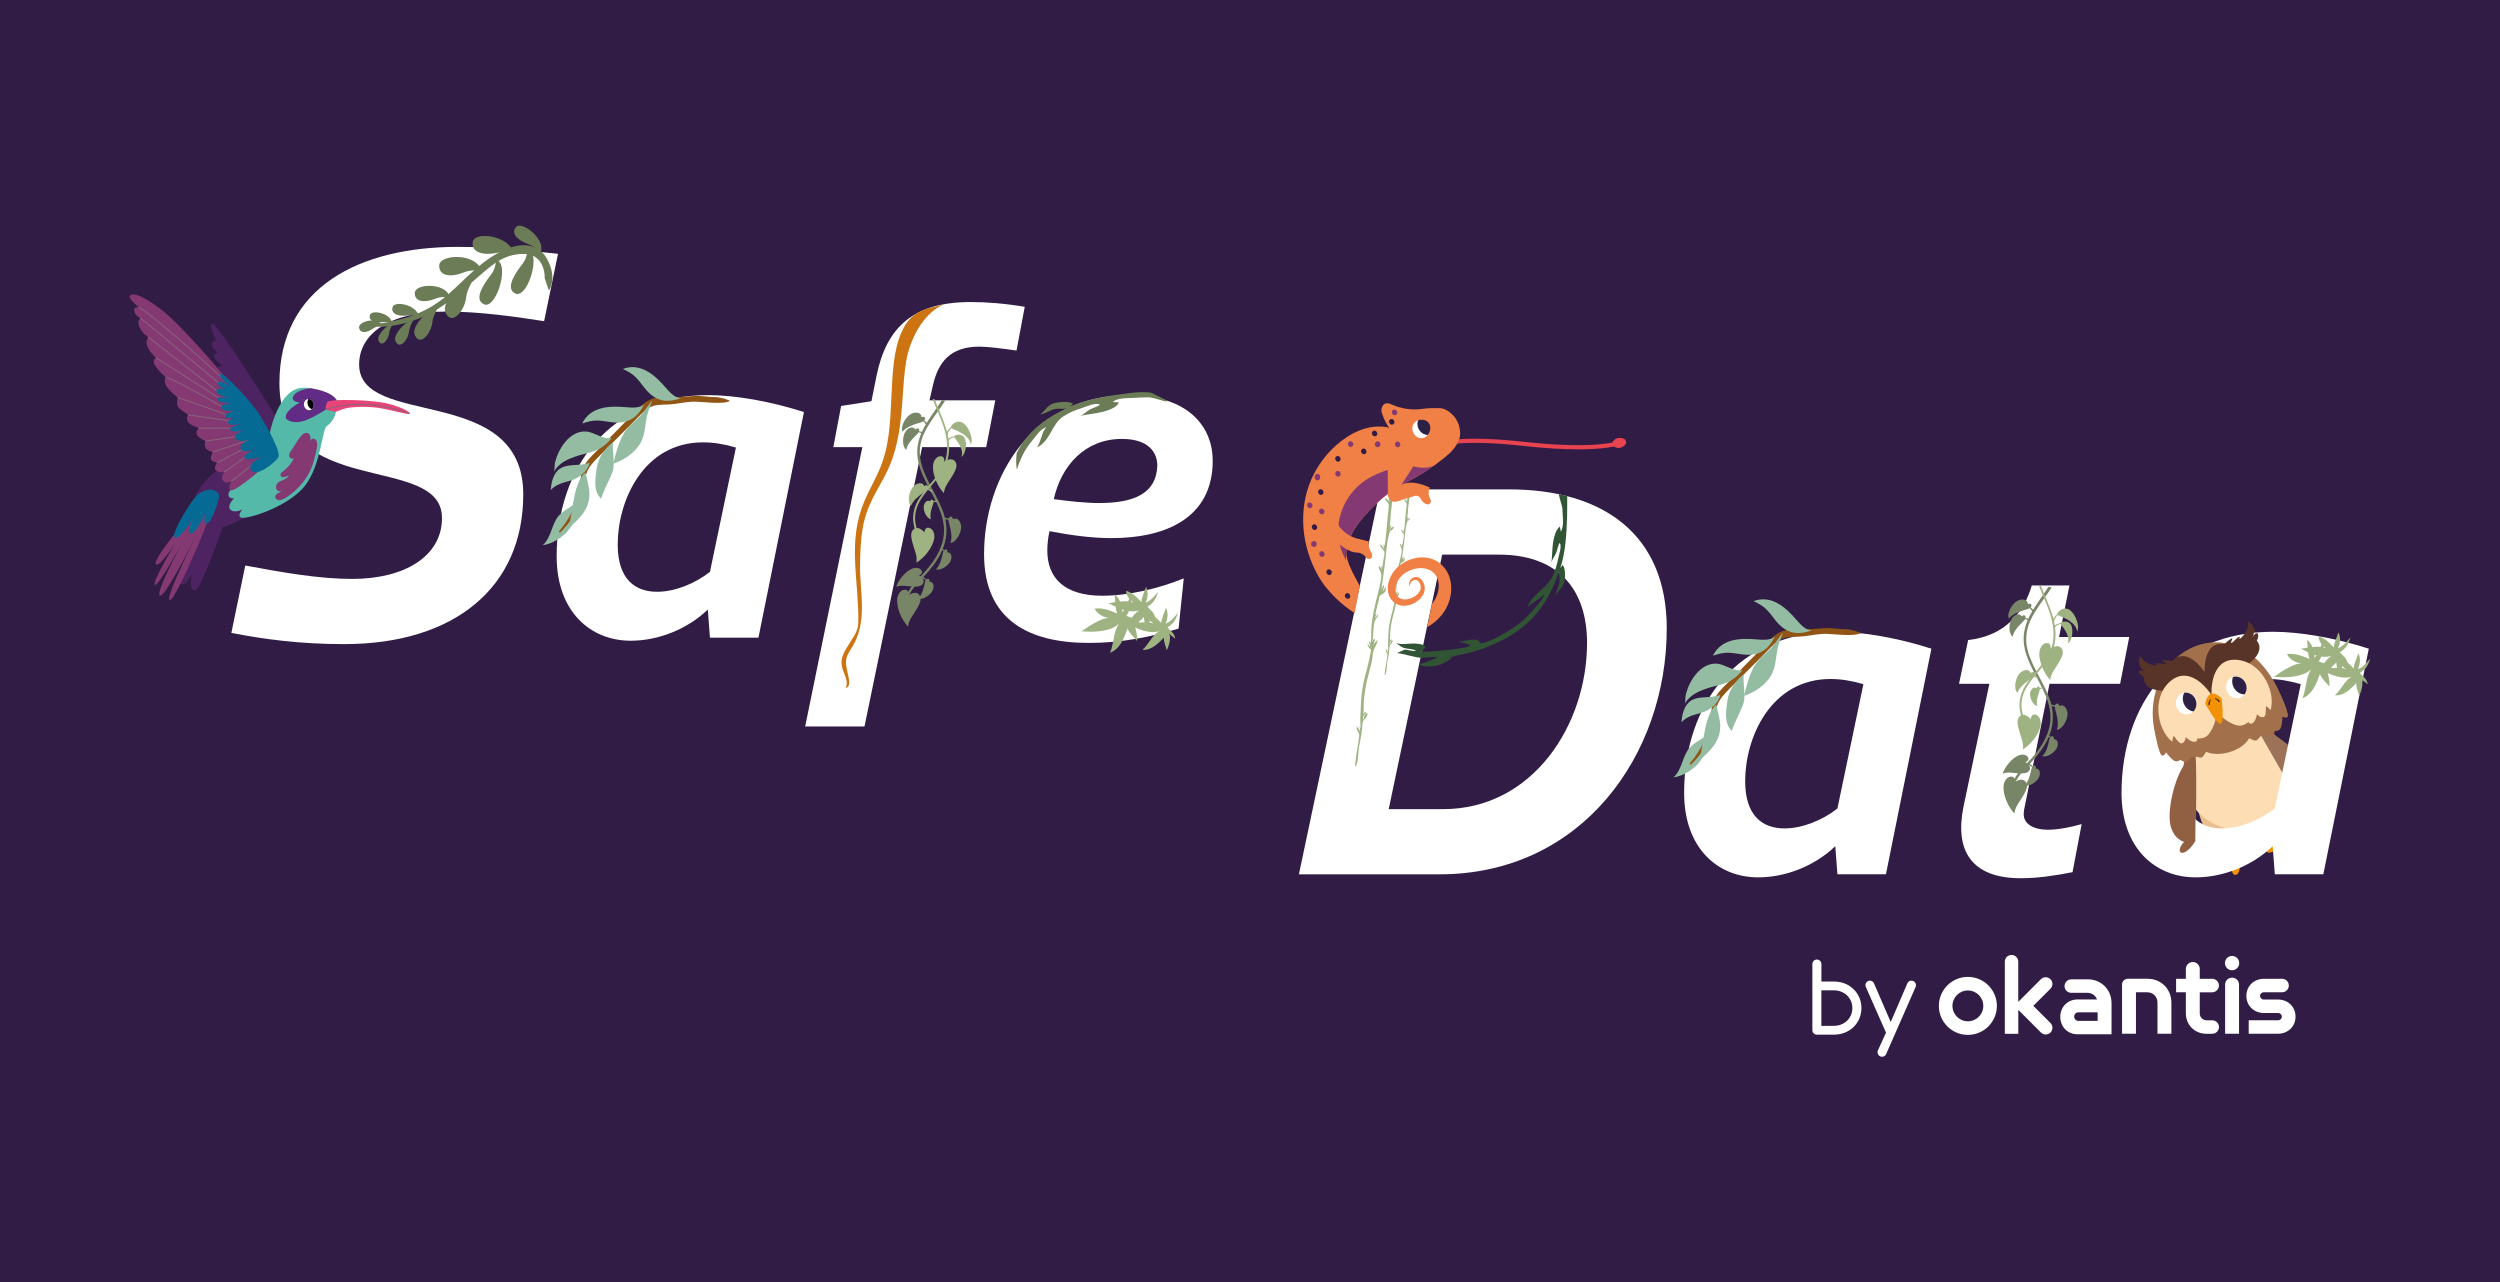 <?xml version="1.0" encoding="UTF-8"?>
<svg id="Calque_1" data-name="Calque 1" xmlns="http://www.w3.org/2000/svg" xmlns:xlink="http://www.w3.org/1999/xlink" viewBox="0 0 625.74 321">
  <defs>
    <style>
      .cls-1 {
        fill: none;
      }

      .cls-2 {
        fill: #6b7c57;
      }

      .cls-3 {
        fill: #e84477;
      }

      .cls-4 {
        fill: #e94350;
      }

      .cls-5 {
        fill: #54b9a9;
      }

      .cls-6 {
        fill: #010101;
      }

      .cls-7 {
        fill: #f08046;
      }

      .cls-8 {
        fill: #056b95;
      }

      .cls-9 {
        fill: #9c7359;
      }

      .cls-10 {
        fill: #492a16;
      }

      .cls-11 {
        fill: #673a34;
      }

      .cls-12 {
        fill: #93bca2;
      }

      .cls-13 {
        fill: #89637b;
      }

      .cls-14 {
        fill: #573328;
      }

      .cls-15 {
        fill: #788567;
      }

      .cls-16 {
        clip-path: url(#clippath-1);
      }

      .cls-17 {
        clip-path: url(#clippath-3);
      }

      .cls-18 {
        clip-path: url(#clippath-4);
      }

      .cls-19 {
        clip-path: url(#clippath-2);
      }

      .cls-20 {
        clip-path: url(#clippath-7);
      }

      .cls-21 {
        clip-path: url(#clippath-6);
      }

      .cls-22 {
        clip-path: url(#clippath-5);
      }

      .cls-23 {
        fill: #622b85;
      }

      .cls-24 {
        fill: #9eb282;
      }

      .cls-25 {
        fill: #fff;
      }

      .cls-26 {
        fill: #f29104;
      }

      .cls-27 {
        fill: #4d2361;
      }

      .cls-28 {
        fill: #a2704a;
      }

      .cls-29 {
        fill: #321c46;
      }

      .cls-30 {
        fill: #843972;
      }

      .cls-31 {
        fill: #315435;
      }

      .cls-32 {
        fill: #d9aa79;
      }

      .cls-33 {
        fill: #e7bf8d;
      }

      .cls-34 {
        fill: #cd7412;
      }

      .cls-35 {
        fill: #2c2144;
      }

      .cls-36 {
        fill: #916042;
      }

      .cls-37 {
        fill: #fdddb4;
      }

      .cls-38 {
        clip-path: url(#clippath);
      }

      .cls-39 {
        fill: #311c45;
      }

      .cls-40 {
        fill: #905415;
      }
    </style>
    <clipPath id="clippath">
      <rect class="cls-1" x="200.36" y="116.69" width="60.28" height="26.35" transform="translate(71.37 341.22) rotate(-82.42)"/>
    </clipPath>
    <clipPath id="clippath-1">
      <path class="cls-1" d="M78.4,100.71c.3.71.05,1.54-.56,1.85-.61.31-1.34-.02-1.64-.73-.3-.71-.05-1.54.56-1.85.61-.31,1.34.02,1.64.73Z"/>
    </clipPath>
    <clipPath id="clippath-2">
      <path class="cls-1" d="M549.51,174.87c.76,1.3.41,2.97-.79,3.74-1.2.76-2.78.32-3.54-.98-.76-1.3-.41-2.97.79-3.74,1.2-.76,2.78-.32,3.54.98Z"/>
    </clipPath>
    <clipPath id="clippath-3">
      <path class="cls-1" d="M561.91,170.7c.91,1.2.76,2.91-.33,3.81-1.09.9-2.72.66-3.63-.55s-.76-2.91.33-3.81c1.09-.9,2.72-.66,3.63.55Z"/>
    </clipPath>
    <clipPath id="clippath-4">
      <path class="cls-1" d="M549.34,174.7c.77,1.29.43,2.97-.75,3.74-1.19.77-2.78.34-3.55-.96-.77-1.29-.43-2.97.75-3.74,1.19-.77,2.78-.34,3.55.96Z"/>
    </clipPath>
    <clipPath id="clippath-5">
      <path class="cls-1" d="M561.7,170.41c.93,1.2.79,2.9-.29,3.81-1.09.91-2.71.68-3.63-.51-.93-1.2-.79-2.9.29-3.81,1.09-.91,2.71-.68,3.63.51Z"/>
    </clipPath>
    <clipPath id="clippath-6">
      <path class="cls-1" d="M357.6,105.84c.77,1,.36,2.6-.55,3.36-.91.76-2.27.57-3.04-.43s-.66-2.42.24-3.18c.91-.76,2.57-.75,3.35.25h0Z"/>
    </clipPath>
    <clipPath id="clippath-7">
      <rect class="cls-1" x="477.29" y="163.43" width="60.28" height="26.35" transform="translate(265.43 656.3) rotate(-82.42)"/>
    </clipPath>
  </defs>
  <rect class="cls-39" x="-42.84" y="-10.62" width="696.68" height="344.26"/>
  <g>
    <g>
      <g id="okantis-2">
        <path class="cls-25" d="M513.21,245.09c-.33-.33-.76-.49-1.19-.49s-.86.17-1.19.49l-3.3,3.3-1.68,1.68-.69.69v-10.06c0-.93-.75-1.68-1.68-1.68s-1.68.75-1.68,1.68v18.05h3.37v-5.98l.69.69,1.68,1.68,3.3,3.3c.33.33.76.49,1.19.49s.86-.17,1.19-.49c.66-.66.66-1.73,0-2.39l-4.29-4.29,4.29-4.29c.66-.66.66-1.73,0-2.38h0Z"/>
        <path class="cls-25" d="M522.54,245.13h-4.1c-.94,0-1.69.75-1.69,1.69s.75,1.68,1.69,1.68h4c1.15,0,2.07.66,2.43,1.66h-4.85c-2.57,0-4.34,1.94-4.34,4.36s1.77,4.36,4.34,4.36h8.49v-7.79c0-3.4-2.57-5.97-5.97-5.97h0ZM525.03,255.52h-4.83c-.62,0-1.04-.49-1.04-1.07s.42-1.07,1.04-1.07h4.83v2.13h0Z"/>
        <path class="cls-25" d="M537.53,244.98h-4.96c-.78,0-1.43.65-1.43,1.43v12.33h3.48v-10.38h2.8c1.48,0,2.59,1.09,2.59,2.59v7.79h3.48v-7.79c0-3.4-2.57-5.97-5.97-5.97h0Z"/>
        <path class="cls-25" d="M553.7,248.36c.94,0,1.69-.75,1.69-1.68s-.75-1.69-1.69-1.69h-3.11v-2.46c0-.96-.78-1.74-1.74-1.74s-1.74.78-1.74,1.74v2.46h-2.44v3.37h2.44v5.22c0,2.96,2.2,5.17,5.17,5.17h1.43c.94,0,1.69-.75,1.69-1.69s-.75-1.68-1.69-1.68h-1.33c-1.04,0-1.79-.75-1.79-1.79v-5.22h3.12Z"/>
        <path class="cls-25" d="M558.68,244.7c-.96,0-1.74.78-1.74,1.74v12.3h3.48v-12.3c0-.96-.78-1.74-1.74-1.74Z"/>
        <path class="cls-25" d="M570.15,250.18h-3.56c-.49,0-.91-.42-.91-.91s.42-.91.91-.91h4.6c.94,0,1.69-.75,1.69-1.68s-.75-1.69-1.69-1.69h-4.52c-2.54,0-4.41,1.82-4.41,4.28s1.87,4.28,4.41,4.28h3.56c.49,0,.91.42.91.91s-.42.91-.91.91h-7.39v3.37h7.31c2.54,0,4.41-1.82,4.41-4.28s-1.87-4.28-4.41-4.28Z"/>
        <path class="cls-25" d="M558.68,239.27c-.99,0-1.79.8-1.79,1.79s.8,1.79,1.79,1.79,1.79-.8,1.79-1.79-.8-1.79-1.79-1.79Z"/>
        <path class="cls-25" d="M492.55,244.51c-4.01,0-7.26,3.25-7.26,7.26s3.25,7.26,7.26,7.26,7.26-3.25,7.26-7.26-3.25-7.26-7.26-7.26ZM492.55,255.63c-2.13,0-3.86-1.73-3.86-3.86s1.73-3.86,3.86-3.86,3.86,1.73,3.86,3.86-1.73,3.86-3.86,3.86Z"/>
      </g>
      <g>
        <path class="cls-25" d="M454.78,258.98c-.66,0-1.15-.5-1.15-1.15v-16.53c0-.63.5-1.13,1.13-1.13s1.13.5,1.13,1.13v4.37h3.14c3.97,0,6.88,2.94,6.88,6.65s-2.91,6.65-6.88,6.65h-4.24ZM459.02,256.76c2.64,0,4.62-1.93,4.62-4.44s-1.99-4.44-4.62-4.44h-3.14v8.89h3.14Z"/>
        <path class="cls-25" d="M472.06,258.47l-5.05-11.43c-.25-.55,0-1.23.55-1.48.58-.28,1.23,0,1.48.55l4.2,9.7,4.17-9.7c.25-.55.9-.83,1.48-.55.58.25.83.93.58,1.48l-7.38,16.8c-.25.55-.9.83-1.48.55-.58-.25-.83-.93-.58-1.48l2.03-4.44h0Z"/>
      </g>
    </g>
    <g>
      <g>
        <path class="cls-25" d="M110.62,129.63c0-16.46-40.68-4.28-40.68-33.72,0-24.08,20.07-34.12,44.7-34.12,9.23,0,17.39.94,25.03,1.74l-3.48,16.86c-6.83-1.07-16.06-2.41-24.49-2.41-14.32,0-21.81,5.62-21.81,13.25,0,16.19,41.08,4.55,41.08,32.52,0,23.28-17.26,37.47-44.83,37.47-10.97,0-20.07-1.21-28.23-2.81l3.48-16.86c9.37,1.74,18.47,3.35,26.76,3.35,13.25,0,22.48-5.75,22.48-15.25h0Z"/>
        <path class="cls-25" d="M177.7,159.61l-.54-7.04c-5.2,4.99-12.47,7.8-19.29,7.8-10.08,0-18.54-7.26-18.54-21.14,0-22.44,13.44-40.33,37.94-40.33,6.72,0,15.5,1.52,23.95,4.23l-11.38,56.47h-12.14ZM184.21,112.02c-2.93-.87-5.64-1.3-8.24-1.3-14.96,0-21.36,14.63-21.36,25.58,0,8.67,4.34,11.82,9.86,11.82,4.44,0,9.54-2.06,13.23-4.99l6.5-31.11h0Z"/>
        <path class="cls-25" d="M254.44,87.74c-3.79-.54-7.26-.98-9.32-.98-7.26,0-10.3,3.9-11.6,9.65l-.87,3.79h16.47l-2.28,11.71h-16.04l-14.42,69.92h-14.85l14.31-69.92h-7.26l1.95-10.3,7.59-1.19,1.3-6.5c2.5-12.03,9.21-18.32,23.52-18.32,3.79,0,8.35.32,13.55,1.19l-2.06,10.95h0Z"/>
        <path class="cls-25" d="M294.98,157.34c-6.93,2.06-14.09,3.58-22.44,3.58-15.07,0-26.23-5.74-26.23-22.22,0-19.51,12.25-39.78,36.2-39.78,15.07,0,21.03,8.02,21.03,16.37,0,14.42-11.82,19.4-25.36,19.4-4.99,0-10.41-.76-15.5-1.74-.43,1.95-.54,3.69-.54,4.88,0,6.61,4.01,11.28,13.77,11.28,6.83,0,14.52-1.95,20.38-4.34l-1.3,12.58h0ZM275.25,125.9c8.56,0,14.2-2.39,14.42-9.32,0-3.36-2.17-6.72-8.89-6.72-9.21,0-15.17,6.72-17.02,15.07,3.9.54,7.91.98,11.49.98h0Z"/>
      </g>
      <path class="cls-34" d="M216.34,125.45c1.12-2.66,2.59-5.16,3.74-7.81,1.2-2.79,1.93-5.71,2.33-8.72.81-6.06.58-12.2,1.33-18.26.33-2.65.89-5.33,2.02-7.76.78-1.68,1.73-3.09,3.26-4.21,2.27-1.64,5.19-1.87,7.39-2.57-5.5,2.2-8.79,9.22-9.62,14.46-.93,5.88-.77,11.88-1.8,17.75-.51,2.91-1.25,5.81-2.43,8.52-1.16,2.66-2.72,5.12-4.03,7.7-1.29,2.53-2.2,5.12-2.65,7.92-.44,2.74-.54,5.54-.61,8.32-.19,7.41,2.18,14.84-2.25,21.61-1.49,2.27-1.46,3.11-.96,5.6.26,1.28,1.14,3.83-.36,4.23.78-1.92-.52-3.41-.96-5.32-.5-2.22.64-3.87,1.75-5.68,1.12-1.83,2.3-3.21,2.34-5.34.21-10.66-2.85-20.06,1.51-30.44h-.01Z"/>
      <g>
        <path class="cls-12" d="M135.84,136.46c2.26-.31,4.74-1.78,6.21-3.48,1.61-1.85,3.26-5.15,2.77-7.68-.68.7-1.34,1.13-2.15,1.64-1.02.64-2.1,1.28-2.87,2.21-1.81,2.14-1.78,5.42-3.96,7.31h0Z"/>
        <path class="cls-40" d="M140.3,133.19c2.57-2.5,4.42-5.55,5.36-9.02.49-1.78.51-3.66,1.04-5.42.57-1.91,2-3.29,3.36-4.66,2.81-2.82,5.61-5.64,8.44-8.44,1.23-1.22,2.42-2.63,3.9-3.56,1.46-.91,3.26-.77,4.92-.85,2.02-.09,4-.62,6.02-.7,2-.08,7.53.79,9.25-.14.44-.23-2.7-1.03-3.37-1.01-1.77.06-3.81-.44-5.57-.27-1.87.18-3.74.24-5.61.31-1.71.06-3.58-.15-5.19.54-1.59.68-2.74,1.96-3.92,3.17-2.86,2.93-5.73,5.85-8.61,8.76-1.35,1.36-2.84,2.67-3.88,4.29-1.04,1.63-1.1,3.56-1.33,5.42-.51,4.12-2.41,8.17-5.14,11.29-.19.21.14.47.33.28h0Z"/>
        <path class="cls-12" d="M152.6,110.24c-1.32,1.47-2.87,2.46-4.87,2.99-3.17.83-7.42,1.72-9.11,4.91.26-.49.15-1.54.26-2.12.71-3.52,3.7-8.32,7.83-8.01,2.21.17,4.11,2.07,6.42,1.59-.18.22-.35.43-.53.63h0Z"/>
        <path class="cls-12" d="M150.45,124.82c-2.09-1.97-1.42-5.26-1.07-7.74.38-2.6,2.13-5,4.25-6.57-.49.36-.13,2.92-.11,3.45.05,1.47.26,2.92-.28,4.34-.86,2.24-2.06,4.23-2.79,6.52h0Z"/>
        <path class="cls-12" d="M154.02,114.01c-.19.7-.36,1.39-.54,2.06,2.64-.86,5.54-2.8,6.88-5.27.85-1.55,1.05-3.33,1.28-5.06.26-1.94.86-3.61,1.6-5.42-.12.09-.27.22-.37.35-.83,1.06-1.53,2.18-2.42,3.2-1,1.14-2.25,2.03-3.25,3.17-1.65,1.87-2.5,4.48-3.18,6.97h0Z"/>
        <path class="cls-12" d="M146.09,118.67c.14-.17.28-.32.42-.46.41,1.72,1.01,3.72,1.02,5.48.03,3.63-2.39,6.07-4.98,8.29-.09-.56.1-1.24.18-1.81.32-2.19.71-4.34,1.16-6.49.34-1.61,1.07-3.66,2.18-5.01h0Z"/>
        <path class="cls-12" d="M147.09,117.08c-.91,1.64-2.6,2.72-4.39,3.24-1.9.56-3.45.83-4.86,2.34.11-1.64.51-3.54,1.66-4.8,1.98-2.17,5.59-.96,8.1-2.08-.12.47-.3.9-.51,1.3h0Z"/>
        <path class="cls-12" d="M145.71,106c2.12-4.29,6.84-4.46,11.09-4.07,1.34.12,3.41.25,4.44-.74-1.37,2.79-3.25,4.51-6.51,4.58-1.77.04-3.47-.48-5.24-.51-1.36-.03-2.52.35-3.78.74h0Z"/>
        <path class="cls-12" d="M155.9,92.33c4.5-1.62,8.02,1.54,10.8,4.78.87,1.02,2.27,2.55,3.72,2.55-2.92,1.06-5.47.99-7.87-1.22-1.3-1.2-2.17-2.76-3.42-4.01-.96-.96-2.05-1.5-3.24-2.1h0Z"/>
      </g>
      <path class="cls-24" d="M293.57,155.99c.57-.66.87-1.42,1.3-2.59-.93.97-1.82,2.29-3.18,2.69.17-.29.3-.61.38-.96.09-.34.14-.7.16-1.05s-.01-.71-.08-1.04c-.06-.33-.17-.65-.31-.93,0,0-.02.06-.05.16-.02.06-.05.14-.08.22-.02.04-.03.09-.05.13-.17.46-.42,1.09-.45,1.2-.03.09-.06.18-.09.27-.03.09-.06.18-.09.26-.06.17-.12.34-.18.51-.11.34-.18.69-.18,1.09-.51-.56-1.02-1.09-1.57-1.56-.03-.12-.07-.24-.11-.36-.25-.63-.7-1.08-1.19-1.55-.09-.09-.18-.18-.28-.27-.11-.1-.21-.21-.32-.33.61-.39,1.04-.75,1.38-1.14.45-.53.74-1.12,1.06-1.93.08-.2.16-.42.24-.66-.35.36-.69.77-1.06,1.17-.48.53-1.01,1.02-1.63,1.33-.16.08-.32.14-.48.19.25-.44.42-.95.49-1.48.03-.18.04-.35.05-.53s0-.35-.01-.53c-.04-.53-.17-1.02-.38-1.44,0,0-.02.06-.05.16-.01.03-.02.06-.04.1-.03.07-.06.16-.09.25-.04.09-.07.19-.11.29s-.08.2-.11.3c-.11.29-.21.54-.23.61-.11.36-.25.7-.36,1.04s-.19.7-.18,1.09c-.21-.22-.42-.45-.62-.66h0c-.92-.95-1.87-1.77-3.21-2.18.01.56.2,1.11.5,1.6.03.04.05.08.08.12.06.08.11.17.18.24-.07.23-.15.47-.22.7-.43-.04-.85-.04-1.24-.02-.27.02-.54.04-.81.07-.15-.34-.33-.67-.54-.96-.24-.34-.51-.63-.81-.87h0s.05.51.08,1.02c.01.19.03.39.04.57.01.14.02.27.02.37-.02,0-.04,0-.05,0-.35.05-1.44.37-1.74.19.56.32,1.21.67,1.9.98.02.24.05.48.09.72.06.32.15.64.31.97-.34-.15-.68-.29-1.02-.42h0c-1.5-.59-2.96-1.02-4.66-.8.29.61.78,1.13,1.37,1.52.05.03.1.06.15.09.14.08.28.16.42.23.09.04.17.08.26.12.08.03.16.06.24.09.12.04.23.08.36.11.05.02.1.03.15.04.17.04.35.07.52.08.05,0,.1.01.15.02h.06s-.03,0-.05,0c-.06,0-.11.01-.17.02-.13.01-.26.03-.39.05-.06.01-.11.02-.17.03-.14.03-.28.06-.42.1l-.12.03c-.18.05-.36.11-.54.18h0c-.44.17-.87.36-1.26.57-.75.39-1.47.83-2.18,1.27-.36.22-1.41,1.14-1.84,1.09,2.53.25,6.21.27,8.57-1.13h0c.18-.1.35-.22.5-.34.01,0,.02-.01.03-.02.17-.12.32-.26.47-.41-.14.19-.24.4-.35.6-.02.05-.05.09-.07.14-.1.2-.19.41-.28.62,0,.02-.01.04-.02.05-.08.21-.15.42-.21.63-.01.03-.02.06-.03.09-.06.23-.12.46-.18.7h0c-.36,1.56-.5,3.16-1.12,4.48,2.57-.93,3.58-3.85,4.4-6.05.45,1.15,1.62,2.17,2.37,3.1.07-.65-.02-1.84-.31-2.89,0,0,0-.02,0-.02-.03-.12-.07-.23-.11-.34,0-.02-.01-.03-.02-.05l-.03-.09c1.58.73,3.42,1.31,5.01,1.13h0c.17-.02.33-.05.49-.08h.03c.17-.04.33-.08.49-.15-.21.13-.41.28-.6.44-.06.05-.12.1-.18.16-.12.11-.24.23-.36.35-.06.06-.12.13-.18.19-.11.13-.22.26-.33.4-.05.06-.09.11-.14.18,0,0-.01.02-.02.02h0c-.8,1.04-1.46,2.19-2.36,2.96,2.24.18,3.98-1.66,5.34-3.03-.05,1.01.48,2.17.72,3.12.27-.46.61-1.38.75-2.27v-.02c.02-.1.03-.2.04-.3v-.04c.01-.09.02-.18.02-.27v-.37c0-.07-.02-.14-.02-.2,0-.03,0-.06-.01-.08-.01-.06-.03-.12-.04-.18-.01-.03-.01-.06-.02-.08-.02-.06-.04-.11-.07-.16-.01-.02-.02-.05-.03-.07-.04-.07-.08-.14-.13-.2.47.56,1.16.89,1.65,1.39-.09-.73-.42-1.24-.83-1.69-.25-.28-.53-.53-.81-.81-.11-.1-.21-.21-.32-.33.61-.38,1.04-.75,1.38-1.14h.01ZM288.63,156.03c-.1-.04-.2-.07-.31-.09-.05-.01-.09-.03-.14-.04-.11-.03-.23-.05-.34-.07-.03,0-.07-.01-.1-.02-.02,0-.03,0-.04,0,.02-.07.03-.15.05-.22h0c.02-.09.04-.19.05-.29.01,0,.02.02.02.02.05.05.1.1.15.15.07.07.15.14.23.2.03.03.06.06.09.08.11.09.24.17.36.24.04.02.07.04.1.06.02,0,.03.02.04.03-.01,0-.03-.01-.04-.01-.04-.02-.09-.03-.13-.05h.01ZM287.63,153.42s-.04-.02-.05-.03c-.02-.03-.03-.05-.05-.08.03.04.07.07.1.1h0ZM283.32,150.51c.11.09.23.17.36.24.04.02.07.04.1.06.02.01.03.02.04.03-.02,0-.03-.01-.04-.01-.04-.02-.09-.03-.13-.04-.1-.04-.2-.07-.31-.09-.05-.01-.09-.03-.14-.04l-.12-.03c0-.1,0-.2,0-.3.04.04.09.07.13.11.03.03.06.06.1.08h0ZM283.24,154.63c-.27-.1-.53-.19-.8-.29-.17-.06-.34-.13-.52-.2.29-.44.5-.83.67-1.2.54.08,1.07.09,1.56.04h0c.17-.02.33-.05.49-.08h.03c.17-.04.33-.08.49-.15-.21.13-.41.28-.6.44-.06.05-.12.1-.18.16-.12.11-.24.23-.36.35-.06.06-.12.12-.18.19-.11.13-.22.26-.33.4-.05.06-.09.11-.14.17,0,0-.01.02-.02.02h0c-.04.05-.08.1-.11.16h-.01ZM281.36,152.67c-.16.2-.32.39-.51.56.02-.2.03-.41.02-.62,0-.03-.01-.06-.01-.09.17.06.34.11.51.16ZM285.18,155.84c-.05-.06-.1-.11-.16-.16.47-.42.9-.86,1.31-1.27-.02.43.06.88.18,1.34-.13,0-.25,0-.38.02-.32.02-.63.05-.95.08h0Z"/>
      <path class="cls-2" d="M287.52,99.45c-.95.04-1.9,0-2.55.07-1.88.2-5.13-.14-6.45,1.1.51.05,1.04.06,1.55.11-.45,1.2-2.63,1.99-3.89,2.31-1.98.5-4.09.66-6.08,1.1.99-.14,1.72-1.1,2.51-1.54.85-.48,1.9-.76,2.71-1.25-.83-.83-3.73.55-4.48.77-1.69.5-3.31,1.19-4.71,2.11-2.97,1.96-3.18,6.16-6.6,7.77,1.08-1.48,1.16-3.79,2.34-5.09-1.64.62-2.55,2.22-3.57,3.44-1.76,2.11-3,4.57-3.79,7.24-.05-.33-.09-.67-.12-1-.08-1.1-.04-2.17.08-3.22.41-.81.86-1.59,1.37-2.34,2.67-3.95,6.79-6.95,11.22-8.8-1.04.23-2.25-.08-3.28.2-1.12.31-2.28,1.21-3.41,1.3,1.22-.9,1.79-2.36,3.49-2.83.95-.27,3.78-.61,4.73.17-.22.17-.5.47-.68.68,4.27-1.91,9.53-2.7,14.47-3.32,1.89-.23,3.62-.43,5.78-.14.05,0,4.04,2.05,4.1,2.04-.26.53-2.8-.74-4.74-.88h.01Z"/>
      <g class="cls-38">
        <g>
          <g>
            <path class="cls-15" d="M236.33,128.95c-.7-2.33-1.88-4.47-3.01-6.61-1.11-2.11-2.25-4.27-2.8-6.6-.58-2.47-.3-4.93.76-7.23,2.16-4.72,6.56-8.35,7.58-13.59,1.29-6.58-3.23-12.63-2.51-19.19.09-.8.23-1.6.47-2.37.06-.19-.25-.28-.33-.1-1.37,3-.89,6.39-.15,9.5.76,3.2,1.93,6.34,1.97,9.67.05,5.74-4.35,9.73-6.94,14.42-1.22,2.2-1.97,4.62-1.76,7.15.19,2.35,1.11,4.57,2.15,6.67,2.18,4.4,5.33,8.94,4.35,14.1-.59,3.1-2.4,5.83-4.46,8.16-1.02,1.16-2.15,2.22-3.13,3.43-.87,1.08-1.69,2.3-1.93,3.7-.11.64-.07,1.28.09,1.91.03.13.22.07.22-.05-.13-3.13,2.31-5.52,4.31-7.61,2.11-2.21,4.04-4.73,5.04-7.65.86-2.54.85-5.16.08-7.71h0Z"/>
            <g>
              <path class="cls-15" d="M232.11,106.11c-.08-.23-.28-.42-.45-.58-.18-.17-.37-.31-.58-.43-.2-.11-.42-.21-.63-.28-.21-.06-.48-.14-.7-.05-.05.02-.05.09,0,.11.18.1.41.11.6.18.2.07.41.16.58.28.17.11.33.25.47.41.15.17.24.37.38.54.14.16.4.03.33-.18h0Z"/>
              <path class="cls-15" d="M230.65,104.4c-.09-1.35-1.67-1.28-2.57-.82-1.28.66-2.77,2.98-2.19,4.49,1.01-1.17,2.37-1.66,3.83-2.12.5-.16,1.58-.37,1.79-.96.16-.43-.12-.83-.85-.59h0Z"/>
            </g>
            <g>
              <path class="cls-15" d="M231.06,108.29c-.16-.15-.41-.23-.62-.28-.22-.06-.44-.09-.66-.1-.22,0-.43.01-.64.05-.2.04-.45.1-.59.26-.03.04,0,.09.05.09.19,0,.38-.09.57-.12.2-.03.4-.05.6-.02.19.02.38.06.56.13.19.07.36.2.55.28.18.07.34-.15.19-.29h0Z"/>
              <path class="cls-15" d="M229.12,107.52c-.66-1.07-1.93-.32-2.46.45-.76,1.1-.97,3.64.15,4.64.32-1.4,1.22-2.39,2.21-3.4.34-.34,1.13-.99,1.05-1.57-.06-.42-.46-.62-.96-.12h0Z"/>
            </g>
            <g>
              <path class="cls-15" d="M236.32,129.6c.23-.05.5.02.73.08.23.06.45.16.67.27.2.11.4.24.57.4.17.15.36.34.41.56.01.05-.05.09-.09.06-.18-.11-.31-.29-.47-.42-.16-.14-.35-.26-.54-.35-.19-.08-.39-.15-.59-.19-.22-.04-.44-.01-.66-.05-.2-.03-.24-.32-.02-.37h0Z"/>
              <path class="cls-15" d="M238.53,129.95c1.2-.63,1.97.75,2.04,1.76.11,1.44-1.09,3.92-2.67,4.23.47-1.48.18-2.89-.2-4.37-.13-.5-.51-1.53-.12-2.03.28-.36.77-.33.95.41h0Z"/>
            </g>
            <g>
              <path class="cls-15" d="M235.56,137.1c.2.05.37.21.52.35.15.14.28.3.4.47.11.17.2.34.27.53.07.18.15.4.08.59-.02.05-.07.05-.09.01-.09-.15-.12-.34-.19-.5-.07-.17-.16-.33-.27-.47s-.23-.27-.37-.37c-.15-.11-.33-.18-.48-.29-.14-.1-.05-.34.13-.29h0Z"/>
              <path class="cls-15" d="M237.1,138.24c1.15,0,1.19,1.34.84,2.13-.48,1.13-2.37,2.53-3.68,2.13.94-.93,1.27-2.11,1.57-3.37.1-.43.22-1.36.71-1.58.35-.16.71.06.56.69h0Z"/>
            </g>
            <path class="cls-15" d="M229.96,144.03c.49-.18,1-.53.76-1.1-.4-.94-1.67-.93-2.45-.59-1.72.74-3.36,2.8-3.96,4.56,1.15-.59,2.99-.1,4.23-.09.87.02,2.16.08,2.57-.92.15-.35.09-.7-.1-1.02-.12-.21-.81-.93-1.09-.83.01,0,.03-.01.04-.01Z"/>
            <g>
              <path class="cls-15" d="M231.08,144.44c.2.05.37.21.52.35.15.14.28.3.4.47.11.17.2.34.27.53.07.18.15.4.08.59-.02.05-.07.05-.09.01-.09-.15-.11-.34-.19-.5s-.16-.33-.27-.48c-.1-.14-.23-.27-.37-.37-.15-.11-.33-.19-.48-.3-.15-.1-.05-.34.13-.29Z"/>
              <path class="cls-15" d="M232.62,145.58c1.15,0,1.19,1.34.84,2.13-.48,1.13-2.37,2.53-3.68,2.13.94-.93,1.27-2.11,1.57-3.37.1-.43.22-1.36.71-1.58.35-.16.71.06.56.69h0Z"/>
            </g>
            <path class="cls-15" d="M227.37,149.06c.08-.64-.02-1.39-.77-1.45-1.25-.1-1.96,1.31-2.04,2.34-.17,2.3,1.15,5.27,2.74,6.91.01-1.6,1.58-3.34,2.3-4.67.51-.95,1.31-2.32.45-3.34-.3-.36-.72-.49-1.17-.47-.31.02-1.47.37-1.52.73v-.05h.01Z"/>
          </g>
          <g>
            <path class="cls-24" d="M237.3,114.54c1.14-5.23-1.58-10.01-3.41-14.71-.47-1.22-.8-2.48-.63-3.79.17-1.38.69-2.68,1.24-3.94,1.02-2.34,2.22-4.61,3.27-6.94.59-1.32,1.13-2.65,1.66-3.99.5-1.26.82-2.64.93-3.99.09-1.15.06-2.57-.94-3.36-.99-.78-1.93-.38-2.74.43.16-.16,1.33-.17,1.55-.11.41.09.8.45,1,.83.56,1.09.14,2.67-.06,3.81-.21,1.25-.47,2.53-.88,3.73-.41,1.17-.9,2.32-1.42,3.45-1.04,2.28-2.18,4.51-3.08,6.85-.46,1.18-.87,2.39-.95,3.66-.06,1.17.2,2.3.59,3.39.85,2.35,2.01,4.59,2.76,6.98.77,2.45,1.19,5.09.62,7.63-.91,4.15-4.56,6.77-6.72,10.22-1.21,1.93-1.81,4.11-1.43,6.39.39,2.3,1.59,4.59,3.3,6.18.14.12.34-.07.23-.21-1.4-1.85-2.7-3.8-3.06-6.14-.33-2.17.28-4.23,1.45-6.05,2.21-3.47,5.81-6.1,6.73-10.3h0Z"/>
            <path class="cls-24" d="M240.39,105.57c-.97-.16-2.15.44-2.45,1.43-.21.16-.4.35-.56.54-.3.36-.56.84-.64,1.31-.05.25.32.31.38.07.1-.43.25-.83.51-1.2.12-.18.27-.35.43-.49.02-.02.04-.03.05-.04,1.77.69,4.66,1.94,4.85,4.11.89-1.57-.83-5.42-2.57-5.71h0Z"/>
            <path class="cls-24" d="M241.11,109.2c-.62-.51-1.72-.57-2.34.01-.21.03-.43.08-.62.16-.37.14-.75.37-1,.67-.14.16.1.35.24.21.25-.27.52-.49.86-.64.16-.08.33-.14.51-.18.02,0,.04,0,.06-.01.98,1.22,2.53,3.32,1.77,4.95,1.29-.75,1.65-4.22.52-5.15h0Z"/>
            <g>
              <path class="cls-24" d="M233.27,122.83c-.15-.19-.4-.31-.61-.41s-.45-.17-.68-.22c-.23-.05-.46-.07-.69-.06-.22,0-.5.03-.68.17-.04.04-.02.1.03.11.21.03.42-.03.63-.03s.43.03.64.08c.2.05.4.13.57.23.19.11.35.28.54.39.18.1.39-.1.25-.27h0Z"/>
              <path class="cls-24" d="M231.34,121.68c-.51-1.25-1.99-.68-2.7.05-1.01,1.03-1.67,3.71-.65,4.95.59-1.44,1.71-2.33,2.95-3.23.42-.31,1.37-.85,1.39-1.48.02-.45-.38-.74-.99-.29h0Z"/>
            </g>
            <g>
              <path class="cls-24" d="M234.48,125.32c-.17-.05-.37-.02-.55.02-.18.04-.34.09-.5.17-.16.07-.31.16-.44.27-.13.1-.29.23-.33.4-.01.04.03.07.07.05.14-.07.24-.2.37-.29.13-.09.27-.18.42-.23.14-.05.3-.09.45-.11.17-.02.33.02.49,0,.16-.02.19-.23.03-.28h0Z"/>
              <path class="cls-24" d="M232.81,125.48c-.86-.53-1.5.47-1.6,1.22-.15,1.07.62,2.97,1.79,3.27-.28-1.12,0-2.16.36-3.24.12-.37.45-1.12.18-1.5-.19-.28-.56-.28-.73.26h0Z"/>
            </g>
            <path class="cls-24" d="M231.34,133.29c.08-.64.38-1.34,1.12-1.2,1.24.23,1.55,1.78,1.35,2.8-.44,2.27-2.49,4.78-4.46,5.95.41-1.54-.66-3.63-1-5.11-.24-1.05-.66-2.58.44-3.34.38-.27.82-.29,1.26-.15.29.1,1.32.74,1.28,1.1,0-.02,0-.03,0-.05h0Z"/>
            <path class="cls-24" d="M236.33,115.65c.09-.64-.02-1.39-.77-1.46-1.25-.1-1.96,1.31-2.03,2.34-.17,2.3,1.15,5.27,2.74,6.91.01-1.6,1.58-3.34,2.3-4.67.51-.95,1.31-2.32.45-3.34-.3-.36-.72-.49-1.17-.47-.31.02-1.47.36-1.52.72v-.05h0Z"/>
          </g>
        </g>
      </g>
      <g>
        <path class="cls-2" d="M124.83,63.23c-1.54.83-3.18,1.93-4.87,3.34-.01.01-.02.02-.04.03-.44.36-.86.72-1.27,1.08-2.39,2.1-4.29,4.11-6.38,5.92-.29.25-.58.5-.89.75-1.9,1.55-4.02,2.94-6.82,4.1-.44.18-.89.36-1.36.53h0c-1.51.55-3.21,1.04-5.16,1.46-.28.06-.57.13-.86.18-.1.02-.21.04-.32.06-.5.09-1.02.19-1.55.28-.28.05-.57.09-.86.13v.64s.01.03.01.03c0,0,.9.07,2.42-.07h0c.35-.03.73-.07,1.14-.13,1.07-.15,2.34-.4,3.75-.78.48-.14.99-.29,1.5-.47.79-.27,1.62-.58,2.47-.96,1.16-.5,2.36-1.12,3.58-1.87.77-.46,1.56-.98,2.34-1.55.31-.22.62-.45.93-.69,2.1-1.64,3.83-3.11,5.34-4.42,2.48-2.15,4.34-3.84,6.14-5.05.23-.16.47-.3.7-.44,1.69-1.02,3.42-1.62,5.62-1.76.53-.03,1.01-.02,1.45.04.59.07,1.1.22,1.54.41,3.19,1.43,2.96,5.62,2.96,5.62l1.03,3.07s1.49-1.87.63-5.23c-.2-.81-.55-1.69-1.07-2.66-.43-.78-.95-1.44-1.55-1.95-.57-.5-1.23-.87-1.95-1.12-1.57-.55-3.46-.49-5.58.18-.98.3-2,.74-3.07,1.32h.02Z"/>
        <path class="cls-2" d="M120.39,67.46c.26.71-1.75-.34-4.38.75-2.64,1.1-6.13,1.19-6.08-1.75.05-2.81,8.91-3.23,10.46,1h0Z"/>
        <path class="cls-2" d="M112.55,74.16c.22.6-1.46-.29-3.66.63-2.2.91-5.12,1-5.08-1.46.04-2.34,7.44-2.7,8.74.83Z"/>
        <path class="cls-2" d="M104.8,79.21c.06.49-1.07-.5-2.92-.24s-4.11-.25-3.63-2.08c.45-1.75,6.2-.57,6.56,2.33Z"/>
        <path class="cls-2" d="M98.15,80.85c.05.42-.9-.43-2.48-.21-1.58.22-3.49-.22-3.09-1.77.38-1.49,5.27-.48,5.57,1.98h0Z"/>
        <path class="cls-2" d="M89.88,82.05h0c.3,1.62,2.16,1.14,3.45.22.4-.28.78-.44,1.12-.55.77-.23,1.3-.15,1.14-.4-.09-.14-.19-.27-.3-.37-.03-.03-.06-.06-.09-.09-.07-.06-.15-.11-.22-.17-.54-.36-1.25-.5-1.97-.48-1.63.04-3.31.9-3.13,1.84h0Z"/>
        <path class="cls-2" d="M128.56,63.44c.14.74-1.67-.67-4.48-.1-2.81.57-6.29-.01-5.73-2.86.54-2.72,9.4-1.45,10.2,2.96h0Z"/>
        <path class="cls-2" d="M135.38,63.01c-.18.56-.95-1.13-3.18-1.9s-4.52-2.57-3.04-4.28c1.41-1.63,7.31,2.85,6.22,6.18h0Z"/>
        <path class="cls-2" d="M117.02,70.35c-1.29.7-3.5,2.54-4.75,4.48-.24.36-.44.73-.59,1.09-.38.88-.47,1.75-.1,2.48,1.64,3.26,4.72-.88,5.04-3.65.23-1.98,1.03-3.2,1.33-3.94.12-.3.16-.52.05-.68-.1-.16-.47-.06-.98.22h0Z"/>
        <path class="cls-2" d="M106.33,78.78c-.19.18-.38.37-.57.57-1.41,1.48-2.55,3.32-1.88,4.66,1.4,2.78,4.02-.76,4.3-3.12.2-1.72.91-2.77,1.15-3.4.05-.14.08-.26.07-.36,0-.07-.02-.14-.06-.19-.21-.31-1.65.55-3.03,1.85h0Z"/>
        <path class="cls-2" d="M101.79,80.77c-1.49,1.12-3.45,3.3-2.73,4.73,1.08,2.13,3.08-.58,3.3-2.39.18-1.52.86-2.34.93-2.8.02-.09,0-.16-.04-.22-.12-.17-.73.13-1.47.69h0Z"/>
        <path class="cls-2" d="M96.88,81.69h0c-1.16.9-2.65,2.58-2.09,3.69.84,1.67,2.42-.46,2.59-1.88.11-.94.47-1.54.64-1.92.09-.21.13-.35.06-.45-.09-.14-.61.12-1.21.58h0Z"/>
        <path class="cls-2" d="M124.1,65.76c-.12.69-.3,1.79-1.12,2.87-1.43,1.86-4.74,6.24-1.82,7.54,2.82,1.25,6.13-8.71,3.64-10.84-.09-.08-.2-.15-.31-.21-.24-.13-.3.15-.39.64h0Z"/>
        <path class="cls-2" d="M132.05,62.73c-.05.21-.09.51-.17.87-.14.66-.4,1.51-1.03,2.34-1.43,1.87-4.74,6.24-1.82,7.54,2.4,1.07,5.17-6.04,4.38-9.47-.09-.36-.21-.69-.37-.96-.18-.28-.4-.49-.67-.63-.19-.09-.27.03-.33.31h0Z"/>
      </g>
      <g>
        <g>
          <g>
            <path class="cls-27" d="M56.76,128.96s-6.44,19.13-8.06,18.88-.62-4.2-.62-4.2c0,0-1.7,3.43-2.82,2.5-1.12-.94,7.25-19,7.25-19l4.25,1.82h0Z"/>
            <path class="cls-27" d="M61.65,129.28s-5.47,3.19-6.07,2.42,1.06-1.93,1.06-1.93c0,0-2.18.99-2.87.48-.69-.51.46-2.27.46-2.27,0,0-2.56,1.29-2.82.35s1.14-2.61,1.14-2.61c0,0-1.79,1.98-2.52,1.16s.55-2.1.55-2.1c0,0-1.6,1.28-1.94.59-.34-.69,1.78-4.07,3.07-5.36,1.28-1.29,4.47-3.69,4.47-3.69l5.84,7.08-.36,5.87h0Z"/>
            <path class="cls-27" d="M69.04,104.2s-14.39-22.98-15.77-23.15.87,4.28.87,4.28c0,0-.8-.31-1.11.67-.36,1.13,1.55,2.33,1.55,2.33,0,0-1.02-.08-1.01.98.01.94,2.22,2.27,2.22,2.27,0,0-1.46-.07-1.5.92-.04.99,6.63,9.04,6.63,9.04l6.08,9.7,2.03-7.03h0Z"/>
            <path class="cls-5" d="M84.11,102.59s.09,2.24-2.34,4.08c-1.26.95-1.41,10.8-6.19,15.78-4.78,4.99-14.36,7.68-15.3,7.09-.95-.6.38-2.01.38-2.01,0,0-2.05,1.03-3,.01s.93-2.83.93-2.83c0,0-1.37.26-1.42-.89s2.77-3.65,5.07-5.03c2.31-1.38,6.45-3.58,6.66-5.08.21-1.5-1.35-5.43-1.35-5.43,0,0,1.34-7.12,5.18-10.13,3.84-3.02,10.37.99,11.48,1.92,1.12.94-.12,2.53-.12,2.53h.02Z"/>
            <path class="cls-30" d="M58.05,96.64c0-.43-12.23-15.05-17.94-19.35-5.71-4.3-7.17-3.78-7.64-3.22-.47.56,2.32,2.9,2.32,2.9,0,0-1.41-.47-1.15.9s1.55,1.79,1.55,1.79c0,0-1.02.52-.29,2.18.73,1.67,2.28,2.6,2.28,2.6,0,0-.77.6-.38,2.01.39,1.41,2.24,3.16,2.24,3.16,0,0-1.15.47-.21,1.93.95,1.45,2.63,2.86,2.63,2.86,0,0-.6.95.14,2.18.73,1.24,2.88,2.94,2.88,2.94,0,0-.38,1.59.09,2.31.47.73,2.49,1.96,2.49,1.96,0,0-.68,1.2.18,2.05.86.85,2.57,1.27,2.57,1.27,0,0-1.02.95-.46,1.85.56.9,2.11,1.4,2.11,1.4,0,0-.43.86,0,1.72s1.8,1.02,1.8,1.02c0,0-.76,1.46-.38,2.01.39.56,1.5.63,1.5.63,0,0-1.15,1.33-.25,2.06.9.72,2.06.25,2.06.25,0,0-1.15,1.33-.33,2.31s2.14-.01,2.14-.01c0,0-1.32,1.85-.2,2.35,1.12.51,9.12-6.54,9.12-6.54l-8.88-19.56h0Z"/>
            <path class="cls-13" d="M56.09,95.16s-.06-.01-.09-.03c-.17-.16-17.2-15.88-21.26-18.05-.06-.03-.08-.11-.05-.17s.11-.08.17-.05c4.09,2.19,21.14,17.93,21.31,18.09.05.05.05.12,0,.18-.03.03-.06.04-.09.04h0Z"/>
            <path class="cls-13" d="M54.58,95.86s-.06-.01-.08-.03c-.16-.14-16.02-13.41-19.37-16.07-.05-.04-.06-.12-.02-.18.04-.05.12-.06.18-.02,3.36,2.66,19.22,15.94,19.38,16.07.05.05.06.12.02.18-.03.03-.06.05-.09.05h0Z"/>
            <path class="cls-13" d="M54.2,97.87s-.06-.01-.08-.03c-.15-.11-14.76-11.57-17.01-13.29-.06-.04-.07-.12-.02-.18.04-.06.12-.07.18-.02,2.25,1.73,16.86,13.18,17.01,13.29.05.04.06.12.02.18-.03.03-.06.05-.1.05h0Z"/>
            <path class="cls-13" d="M55.53,100.24s-.05,0-.07-.02c-.15-.1-15.03-9.73-16.47-10.49-.06-.03-.08-.11-.05-.17s.11-.08.17-.05c1.45.76,15.88,10.1,16.49,10.5.06.04.07.11.04.17-.03.04-.06.06-.1.06h0Z"/>
            <path class="cls-13" d="M56.18,102.23s-.04,0-.06-.02c-.13-.07-12.88-7.38-14.46-7.63-.07-.01-.11-.07-.1-.14.01-.07.07-.11.14-.1,1.63.25,14.02,7.36,14.55,7.66.06.04.08.11.05.17-.02.04-.06.06-.11.06h0Z"/>
            <path class="cls-13" d="M57.27,104.15s-.03,0-.05-.01c-.11-.04-10.68-3.97-12.63-4.46-.07-.02-.11-.08-.09-.15.02-.07.08-.11.15-.09,1.95.5,12.54,4.43,12.65,4.47.06.03.1.09.07.16-.02.05-.07.08-.11.08h0Z"/>
            <path class="cls-13" d="M57.96,105.52h-.02l-10.71-1.54c-.07-.01-.11-.07-.1-.14.01-.07.07-.11.14-.1l10.71,1.54c.07.01.11.07.1.14-.01.06-.06.11-.12.11h0Z"/>
            <path class="cls-13" d="M58.65,107.32h0l-8.82-.05c-.07,0-.12-.06-.12-.12s.06-.12.12-.12l8.82.05c.07,0,.12.06.12.12s-.06.12-.12.12Z"/>
            <path class="cls-13" d="M51.46,110.51c-.06,0-.11-.05-.12-.11-.01-.07.04-.13.11-.14l7.92-1.1c.07-.01.13.04.14.11.01.07-.04.13-.11.14l-7.92,1.1h-.02Z"/>
            <path class="cls-13" d="M53.27,113.25c-.05,0-.1-.03-.12-.09-.02-.07.02-.14.08-.16l8.94-2.91c.07-.02.14.02.16.08.02.07-.02.14-.08.16l-8.94,2.91s-.03,0-.04,0h0Z"/>
            <path class="cls-13" d="M54.4,115.9s-.09-.03-.11-.07c-.03-.06-.01-.14.05-.17l6.71-3.49c.06-.03.14-.01.17.05s.01.14-.05.17l-6.71,3.49s-.04.02-.06.02h0Z"/>
            <path class="cls-13" d="M56.2,118.21s-.08-.02-.1-.05c-.04-.06-.03-.14.03-.18l6.32-4.48c.06-.04.14-.03.18.03s.03.14-.03.18l-6.32,4.48s-.05.02-.07.02Z"/>
            <path class="cls-13" d="M58.01,120.51s-.07-.02-.1-.05c-.04-.05-.03-.14.02-.18l6.96-5.44c.05-.04.14-.03.18.02s.03.14-.02.18l-6.96,5.44s-.05.03-.08.03Z"/>
            <path class="cls-30" d="M53.58,125.2c.82.55-9.62,25.35-11.08,25.01-1.46-.34,7.41-17.71,7.41-17.71,0,0-8.5,17.19-9.88,16.59-1.37-.59,6.21-14.35,6.21-14.35,0,0-6.71,12.36-7.49,11.68-.77-.68,5.12-10.46,5.12-10.46,0,0-4.02,6.25-4.84,5.28-.82-.98,5.32-8.37,5.32-8.37l9.39-8.17-.17.51h0Z"/>
            <path class="cls-8" d="M54.77,123.74c.44.77-1.77,7.12-2.97,7.29-1.2.18-.4-2.7-.4-2.7,0,0-2.33,5.36-3.71,5.2s.97-4.24.97-4.24c0,0-3.45,5.71-4.86,5.25-1.41-.47,4.4-10.06,6.06-11.05,2.8-1.66,4.3-.81,4.91.25h0Z"/>
            <path class="cls-23" d="M81.58,102.48s-4.01,2.67-6.29,3.07c-2.27.4-3.72-.42-3.77-1.1-.14-1.76,3.5-3.7,3.5-3.7,0,0-1.89-.17-1.76-1.15.27-1.95,4.36-2.42,4.36-2.42,0,0,5.1.54,6.61,2.89l-2.65,2.41h0Z"/>
            <path class="cls-30" d="M71.17,124.76c-.42.24-.87.47-1.35.44s-.97-.42-.94-.89c.05-.89,1.54-.99,1.8-1.84-.15.57-1.06.62-1.4.15s-.21-1.16.14-1.63c.35-.47.98-.65,1.52-.88.62-.28,1.18-.64,1.49-1.33-.19.36-.94.55-1.34.66s-.89-.16-.9-.56c0-.19.05-.41.2-.54.98-.84,2.19-1.59,3.29-3.86-.14.58-1.13.36-1.28-.21-.15-.58.23-1.14.58-1.62.72-.96,2.1-3.77,3.21-4.19,1.57-.6,1.75,1.39,1.37,2.45.2-1.56,1.46-1.24,1.71-.47.41,1.24-.44,3.69-.74,4.93-.96,3.88-3.92,7.45-7.35,9.42h0Z"/>
            <path class="cls-3" d="M81.92,100.59c.68-.77,11.18-.6,15.38.49,4.2,1.1,5.87,2.51,5.15,2.55-.73.05-3.6-.76-6.82-1.39-3.21-.63-7.84-.44-9.42.04s-2.01.91-2.52.74-1.76-.29-2.1-.55.33-1.89.33-1.89h0Z"/>
            <path class="cls-8" d="M69.64,114.52c.85-1.25-2.77-7.61-4.63-10.65-1.86-3.03-9.21-11.01-9.89-10.24-.68.77,3.1,3.59,3.1,3.59,0,0-3.18-2.47-3.64-1.49-.47.99,3.31,2.52,3.31,2.52,0,0-3.26-1.79-3.69-.5-.42,1.28,3.77,1.95,3.77,1.95,0,0-3.64-.63-3.64.23,0,.86,4.29,1.27,4.29,1.27,0,0-3.43-.42-3.12.83.31,1.24,3.64.63,3.64.63,0,0-3.3.91-2.82,1.64.47.73,3.12.03,3.12.03,0,0-2.61.57-2.35,1.51s3.64.2,3.64.2c0,0-3.51.7-3.08,1.55.43.85,3.51.16,3.51.16,0,0-2.95.74-2.22,1.98.73,1.24,3.47.29,3.47.29,0,0-2.82,1.21-2.09,2.45.73,1.24,3.81-.32,3.81-.32,0,0-3.21,1.51-2.95,2.45s4.37-.28,4.37-.28c0,0-3.81,1.6-2.68,3.39,1.12,1.79,5.65-1.56,6.75-3.2h0Z"/>
          </g>
          <path class="cls-13" d="M102.47,103.61s-.03,0-.05-.01c-6.07-2.26-11.4-2.41-14.81-2.14-3.69.29-5.98,1.13-6,1.13-.06.03-.14-.01-.16-.07-.03-.06.01-.14.07-.16.02-.01,2.33-.85,6.06-1.15,3.43-.27,8.81-.12,14.92,2.16.06.03.1.1.07.16-.02.05-.07.08-.11.08h0Z"/>
        </g>
        <g>
          <path class="cls-25" d="M78.4,100.71c.3.71.05,1.54-.56,1.85-.61.31-1.34-.02-1.64-.73-.3-.71-.05-1.54.56-1.85.61-.31,1.34.02,1.64.73Z"/>
          <g class="cls-16">
            <path class="cls-6" d="M79.69,100.41c.25.86-.15,1.75-.88,1.99s-1.53-.25-1.78-1.11c-.25-.86.15-1.75.88-1.99s1.53.25,1.78,1.11Z"/>
          </g>
        </g>
      </g>
    </g>
    <g>
      <g>
        <g>
          <path class="cls-26" d="M558.61,215.44s-.46,3.81,1,3.54c1.47-.27,1.03-4.25,1.03-4.25,0,0,3.82,1.52,3.99.12.17-1.39-5.09-2.54-5.09-2.54-.1-1.24-1.13-3.01-1.84-3.95,0,0-2.26.49-1.17,1.72.71.81,1.27,2.21,1.47,3.25-5.02,4.92-2.72,6.09.59,2.1h0Z"/>
          <path class="cls-26" d="M577.31,212.4c-.46,1.33-3.87-.96-3.87-.96,0,0-.41,3.98-1.9,3.94-1.49-.04-.24-3.67-.24-3.67-4.01,3.16-6.24,1.69-.15-2.17.03-1.04-.22-2.54-.76-3.49-.81-1.42,1.5-1.43,1.5-1.43.49,1.08,1.13,3.03.97,4.25,0,0,4.91,2.21,4.44,3.54h0Z"/>
          <g>
            <path class="cls-33" d="M561.95,206.78c-1.18,2.14-3.6,4.73-6.1,4.65-2.8-.08-4.84-5.41-5.51-8.03l11.6,3.37h0Z"/>
            <path class="cls-33" d="M573.6,197.93c1.13,4.18,1.45,8.34-2.84,8.71-1.69.15-3.96-.47-5.36-1.17.57-.76-2.14,2.63,7.63-9.37,0,0,.27.74.57,1.83h0Z"/>
          </g>
          <path class="cls-37" d="M564.5,207.66c-6.78,1.62-14.24-2.84-15.43-6.07-1.12-2.75-1.12-13.59-1.05-16.03,6.84-.42,5.14-.14,8.96-2.02,4.17-.62,2.68.09,8.53-3.44,1.88,2.63,6.91,9.92,8.02,13.07,0,0,0,.01,0,.01,1.78,4.56-3.63,12.37-9.04,14.47h.01Z"/>
          <path class="cls-11" d="M550.59,185.45c-2.31,2.98-3.99,10.42-3.99,10.42l-.17-.41c-.02-2.89.26-7.05.53-9.57l3.64-.45h0Z"/>
          <path class="cls-11" d="M562.98,181.59c3.6,1.13,9.21,6.31,9.21,6.31l-.09-.43c-1.63-2.38-4.22-5.66-5.87-7.57l-3.25,1.7h0Z"/>
          <path class="cls-32" d="M546.71,185.97c.34-.04.24-.32.07,1.9-.29.03-.32.33-.07-1.9Z"/>
          <path class="cls-32" d="M567.15,180.63c-.03.51.13.47-.89-.71l.21-.11s.25.3.68.82h0Z"/>
          <g>
            <path class="cls-36" d="M548.95,184.39c.49,5.55.93,1.02.7,21.22-2.95,4.7-5.41,2.95-2.82.18,0,0-2.95-.71-3.54-4.94-.56-4.02,1.69-14.08,5.66-16.45h0Z"/>
            <path class="cls-9" d="M575.09,196c3.34.86,3.91,3.78-1.36,1.56-.15-.05.45.91-7.39-12.71-3.07-5.33-2.72-4.54-2.14-4.21,2.25,1.35,11.11,6.79,12.22,9.9,1.25,3.55-1.33,5.45-1.33,5.45h0Z"/>
          </g>
        </g>
        <g>
          <g>
            <path class="cls-28" d="M570.75,173.78c-10.18-23.49-35.69-11.28-31.28,9.75,0,0,1.03,5.82,1.78,5.72.75-.1.93-.83.93-.83,0,0,1.61,2.19,2.4,2.28.79.09,1.23-.38,1.23-.38,0,0,.63.68,1.27.48s1.85-1.52,1.85-1.52c0,0,1.25.21,1.86.36.6.15,1.35-1.5,1.35-1.5,3.06,1.48,8.93-.03,10.82-3.37,0,0,1.55.93,1.97.46.41-.46,1.32-1.36,1.32-1.36,0,0,1.75.4,2.38.2s.77-1.12.77-1.12c0,0,.63.14,1.23-.38.6-.53.68-3.24.68-3.24,0,0,.56.5,1.23.16.67-.34-1.78-5.72-1.78-5.72h0Z"/>
            <path class="cls-14" d="M561.99,167.1c5.97-3.59,3.19-6.41,3.19-6.41.94-1.79-.05-2.85-1.23-.6,0,0,.82-1.06.41-2.38-.41-1.32-1.42-1.95-1.42-1.95.7,2.14-1.92,4.56-2.06,4.42s.1-.48.1-.48c-.36-.34-1.8,1.52-2.16,1.48-.36-.04.53-1.08.16-1.12s-1.9,1.4-1.9,1.4c-5.43-.9-4.97,6.97-5.03,6.98,0,0-4.15-6.7-8.09-2.89,0,0-2.08-.32-2.36-.08-.28.24,1.04.59.76.83-.28.24-2.52-.48-2.63.01,0,0,.4.15.36.34-.04.2-3.57-.3-4.21-2.46,0,0-.47,1.09-.06,2.41.41,1.32,1.68,1.73,1.68,1.73-2.25-1.17-2.47.25-.67,1.2,0,0-.69,3.91,6.27,3.47l11.01,2.07,7.88-7.96h0Z"/>
            <g>
              <path class="cls-37" d="M553.52,173.9s-4.6-7.31-9.71-3.57c-5.1,3.74-4.03,12.21-.02,15.45,0,0,.16-1.32.35-1.44.19-.12,1.35,2.37,2.24,1.77.89-.59.74-1.5.74-1.5,2.3,2.17,3.19.9,2.9.36,0,0,1.26.24,2.34-.48,1.08-.72,2.46-3.68,2.37-4.85-.09-1.17-1.2-5.75-1.2-5.75h0Z"/>
              <path class="cls-37" d="M553.72,173.84s-.37-8.63,5.96-8.45c6.33.18,10.25,7.75,8.8,12.7,0,0-.88-.99-1.11-.98-.23.01.23,2.71-.84,2.73-1.07.02-1.46-.81-1.46-.81-.66,3.1-2.12,2.55-2.18,1.94,0,0-.9.91-2.2.94s-4.11-1.63-4.7-2.65-2.28-5.42-2.28-5.42h0Z"/>
            </g>
            <path class="cls-26" d="M552.14,176.35s.67-4.76,4.11-1.28c0,0,.67,6.07-.28,6.36s-3.84-5.08-3.84-5.08h0Z"/>
            <path class="cls-10" d="M553.35,175.24s.1-.04.14,0c.12.11-.11.15-.18.67-.07.49.1.73-.17.77-.14.03-.25-.1-.23-.24.04-.02-.04-.66.44-1.2h0Z"/>
            <path class="cls-10" d="M554.63,175.15c-.11-.04-.07-.21.05-.19.42.07,1.34.66,1.01.93-.1.09-.25.04-.31-.08.04-.01-.36-.54-.74-.67h0Z"/>
          </g>
          <g>
            <path class="cls-25" d="M549.51,174.87c.76,1.3.41,2.97-.79,3.74-1.2.76-2.78.32-3.54-.98-.76-1.3-.41-2.97.79-3.74,1.2-.76,2.78-.32,3.54.98Z"/>
            <g class="cls-19">
              <path class="cls-35" d="M552.12,173.94c.69,1.6.05,3.44-1.43,4.1-1.48.67-3.22-.08-3.91-1.68-.69-1.6-.05-3.44,1.43-4.1,1.48-.67,3.22.08,3.91,1.68Z"/>
            </g>
          </g>
          <g>
            <path class="cls-25" d="M561.91,170.7c.91,1.2.76,2.91-.33,3.81-1.09.9-2.72.66-3.63-.55s-.76-2.91.33-3.81c1.09-.9,2.72-.66,3.63.55Z"/>
            <g class="cls-17">
              <path class="cls-35" d="M564.38,169.45c.87,1.5.46,3.41-.92,4.25-1.38.84-3.21.31-4.09-1.2-.87-1.5-.46-3.41.92-4.25,1.38-.84,3.21-.31,4.09,1.2Z"/>
            </g>
          </g>
        </g>
      </g>
      <g>
        <path class="cls-25" d="M325.11,218.84l20.34-96.35h32.25c23.68,0,39.48,11.37,39.48,34.79,0,31.72-21.28,61.56-56.87,61.56h-35.2ZM397.23,160.9c0-13.12-6.96-22.08-22.08-22.08h-14.18l-13.38,63.7h13.65c22.35,0,35.99-21.01,35.99-41.62h0Z"/>
        <path class="cls-25" d="M459.9,218.84l-.54-7.04c-5.2,4.99-12.47,7.8-19.3,7.8-10.08,0-18.53-7.26-18.53-21.14,0-22.44,13.44-40.33,37.94-40.33,6.72,0,15.5,1.52,23.95,4.23l-11.38,56.47h-12.14ZM466.41,171.25c-2.93-.87-5.64-1.3-8.24-1.3-14.96,0-21.36,14.63-21.36,25.58,0,8.67,4.34,11.82,9.86,11.82,4.44,0,9.54-2.06,13.23-4.99l6.5-31.11h0Z"/>
        <path class="cls-25" d="M506.62,202.8c-.76,3.79,3.04,4.88,5.85,4.88s5.85-.65,8.56-1.41l-2.28,12.03c-4.34.87-8.78,1.52-12.9,1.52-12.47,0-16.58-6.93-14.42-17.78l6.5-30.89h-7.59l2.28-10.95c9.76-1.09,14.09-7.48,15.93-13.66h9.43l-2.6,12.9h17.56l-2.28,11.71h-17.67l-6.39,31.65h0Z"/>
        <path class="cls-25" d="M569.38,218.84l-.54-7.04c-5.2,4.99-12.47,7.8-19.3,7.8-10.08,0-18.53-7.26-18.53-21.14,0-22.44,13.44-40.33,37.94-40.33,6.72,0,15.5,1.52,23.95,4.23l-11.38,56.47h-12.14ZM575.88,171.25c-2.93-.87-5.64-1.3-8.24-1.3-14.96,0-21.36,14.63-21.36,25.58,0,8.67,4.34,11.82,9.86,11.82,4.44,0,9.54-2.06,13.23-4.99l6.5-31.11h0Z"/>
      </g>
      <path class="cls-24" d="M341.47,180.09c.51-.45.84-.94.8-1.69-.31.19-.59.41-.76.75-.14.28-.08.89-.38.96-.05-.42.02-.82.29-1.14.25-.32.54-.38.53-.87-.32.2-.67.33-.83.69.35-.79.15-2.2.22-3.07.1-1.22.24-2.44.45-3.65.38-2.27,1.15-4.44,1.6-6.7.18-.92.15-1.88.49-2.76.32-.81.96-1.58.86-2.5-.19.37-.73.83-.94,1.33.07-.46.53-1.33.17-1.68-.25.31-.42.76-.45,1.17.11-1.35.19-2.71.31-4.06.05-.59.09-1.11.38-1.64.26-.47.63-.88.82-1.39-.44.12-.62.56-.81.93-.05-.44.3-.84.34-1.27-.16.11-.25.35-.35.53.13-.8.27-1.53.49-2.31.16-.56.3-1.12.43-1.68.06-.27.05-.63.21-.86.29-.42.84-.46,1.17-.84.34-.38.44-.92.36-1.41-.25.49-.76.82-.96,1.39.2-.54.62-1.32.46-1.98-.3.42-.58,1.01-.63,1.53.09-1.01.23-2,.39-3,.36-2.31.61-4.64.86-6.97.2-1.78.33-3.44,1.01-5.1.48.04.81-.66.93-1.03-.59.11-1.08.68-1.36,1.19.18-.38.72-1.11.63-1.5-.17.04-.33.23-.46.45.33-.99.25-2.34.36-3.28.19-1.61.38-3.22.56-4.84.01-.11.03-.22.04-.34l-.72-.11c-.08.63-.14,1.27-.13,1.88,0-.24-.02-.5-.21-.67-.1.32.02.83.05,1.16-.22-.43-.56-.79-.85-1.16-.34.73.47,1.04.69,1.6.14.36.04.94,0,1.33-.04.55-.12,1.1-.17,1.64-.14,1.4-.26,2.81-.39,4.21-.06.68-.13,1.36-.2,2.04-.04.35-.19.85-.16,1.24-.1-.21-.35-.31-.37-.48.06.46.2.94.23,1.4-.15-.63-.67-.89-.88-1.39-.43.77.89,1.39.94,2.13.04.62-.22,1.46-.3,2.09-.07.61-.16,1.21-.2,1.82-.03-.21,0-.51-.23-.59-.08.42.06.86,0,1.29.04-.52-.4-.91-.64-1.31.01.02-.09.4-.08.47.02.18.1.35.17.52.17.38.39.7.46,1.13.16.91-.2,1.98-.37,2.87-.22,1.16-.53,2.29-.82,3.43-.29,1.11-.51,2.25-.74,3.37-.22,1.12-.41,2.26-.51,3.41-.11,1.39.08,2.95-.25,4.31-.12-.26-.2-.54-.46-.68.1.44.28,1.12.47,1.58-.21-.35-.64-.52-.73-.97-.06.57.31,1.25.82,1.47.07.58-.15,1.16-.24,1.73-.12.71-.29,1.41-.46,2.11-.33,1.36-.72,2.7-1.03,4.06-.49,2.15-.71,4.36-.79,6.56-.07,1.82-.24,3.78.01,5.58-.04-.25-.09-.56-.32-.66.07.45.12.96.21,1.37-.28-.6-.53-.99-.95-1.45.04.26-.01.59.12.91.2.46.58.87.53,1.41-.09,1.16-.26,2.33-.49,3.48-.28,1.39-.44,2.82-.55,4.23.77.02.83-3.9.97-4.66.18-.97.38-1.93.54-2.9.12-.77.24-1.54.3-2.31.04-.62-.02-1.36.5-1.81h0Z"/>
      <path class="cls-31" d="M349.65,163.47c1.47.07,4.57,1.15,6.05,1.16,1.33.01,2.77-.34,4.06-.09-1.58.7-2.93,1.46-4.66,1.63.97.88,3.39.7,4.58.43.56-.13,1.11-.38,1.64-.6.26-.1,2.03-1.26,2.07-1.25-.23-.05-.47-.17-.72-.14.79-.1,1.5-.51,2.29-.64,1.16-.19,2.32-.44,3.46-.76,5.56-1.58,11.01-4.25,15.07-8.43,3.22-3.32,5.28-7.42,6.73-11.76-.11.93.25,1.85.09,2.78-.17,1.02-.86,2.23-.86,3.19.68-1.26,1.91-2.15,2.18-3.69.15-.86.22-3.31-.54-3.88-.13.23-.36.55-.54.75,1.31-4.08,1.56-8.68,1.69-12.94.05-1.63.02-6.53.03-4.9.02,1.51,0-.09,0-.14-.36-.11-1.43-.38-2.08-.51.04.8.89,3.14.88,3.7-.02,1.62.55,4.22-.42,5.67-.09-.42-.14-.85-.22-1.26-1,.71-1.51,2.73-1.68,3.87-.28,1.78-.23,3.58-.45,5.36.04-.86.82-1.74,1.14-2.51.34-.84.51-1.79.86-2.6.8.46-.17,3.26-.3,3.93-.3,1.55-.76,3.08-1.45,4.5-1.46,3.01-5.09,4.35-6.22,7.64,1.2-1.3,3.21-2.02,4.24-3.36-.4,1.54-1.72,2.74-2.7,3.92-1.79,2.17-3.98,3.98-6.4,5.42-1.95,1.16-4.67,2.81-6.96,3.07-.52-1.93-4.39-.34-5.63-.37.95.02,2.46.44,3.26.88-.83.56-2.22.63-3.18.8-1.63.28-3.28.46-4.93.56-1.4.08-2.94.37-4.33.15.24-.28.99-.61.99-1.01,0-.77-1.4-.83-1.9-.91-1.69-.25-3.8.41-5.4-.17.71.41,1.23.99,2.04,1.22.97.28,2.09.22,3,.66-.67.3-2.13-.24-2.85-.24"/>
      <path class="cls-4" d="M395,112.47c-3.36,0-7.75-.21-13.34-.82-16.14-1.78-20.22-.06-20.26-.04l-.44-.94c.17-.08,4.22-1.87,20.8-.05,16.28,1.79,22.29.04,22.35.02l.31.99c-.16.05-2.84.84-9.43.84h0Z"/>
      <path class="cls-4" d="M407,110.5c.14.68-.58,1.4-1.61,1.61s-2.12-.84-2.12-.84c0,0,.58-1.4,1.61-1.61s1.98.16,2.12.84Z"/>
      <path class="cls-36" d="M548.78,189.32c.49,5.55.93,1.02.7,21.22-2.95,4.7-5.41,2.95-2.82.18,0,0-2.95-.71-3.54-4.94-.56-4.02,1.69-14.08,5.66-16.45h0Z"/>
      <g>
        <g>
          <path class="cls-28" d="M570.56,173.42c-10.38-23.4-35.79-10.96-31.19,10.02,0,0,1.09,5.81,1.84,5.7.75-.1.92-.84.92-.84,0,0,1.63,2.18,2.42,2.26s1.23-.4,1.23-.4c0,0,.64.67,1.27.47s1.84-1.53,1.84-1.53c0,0,1.26.2,1.86.35.6.15,1.34-1.51,1.34-1.51,3.07,1.45,8.93-.11,10.79-3.47,0,0,1.56.91,1.97.45.41-.47,1.31-1.37,1.31-1.37,0,0,1.75.38,2.39.18s.76-1.12.76-1.12c0,0,.63.14,1.23-.4.59-.53.65-3.24.65-3.24,0,0,.56.49,1.23.15s-1.84-5.7-1.84-5.7h-.01Z"/>
          <path class="cls-14" d="M561.74,166.82c5.94-3.64,3.13-6.45,3.13-6.45.93-1.8-.07-2.85-1.24-.59,0,0,.81-1.06.38-2.38s-1.43-1.94-1.43-1.94c.72,2.14-1.88,4.57-2.02,4.44-.15-.14.09-.49.09-.49-.36-.34-1.78,1.54-2.15,1.5-.36-.04.51-1.08.15-1.12-.37-.04-1.89,1.42-1.89,1.42-5.44-.86-4.92,7.01-4.96,7.02,0,0-4.21-6.66-8.11-2.82,0,0-2.08-.3-2.36-.06s1.05.58.77.82c-.28.24-2.53-.46-2.63.03,0,0,.4.14.36.34-.04.2-3.57-.28-4.23-2.43,0,0-.46,1.1-.04,2.41.42,1.32,1.7,1.71,1.7,1.71-2.26-1.15-2.47.28-.66,1.2,0,0-.65,3.92,6.3,3.42l11.03,1.98,7.81-8.03h0Z"/>
          <g>
            <path class="cls-37" d="M553.34,173.69s-4.66-7.27-9.74-3.48c-5.07,3.79-3.92,12.24.11,15.45,0,0,.15-1.32.34-1.44s1.37,2.35,2.26,1.75c.88-.6.72-1.5.72-1.5,2.32,2.15,3.2.87,2.9.34,0,0,1.26.23,2.34-.5s2.43-3.7,2.32-4.87c-.1-1.17-1.25-5.74-1.25-5.74h0Z"/>
            <path class="cls-37" d="M553.53,173.63s-.44-8.62,5.89-8.5c6.33.12,10.31,7.66,8.91,12.62,0,0-.88-.98-1.12-.97-.23.01.25,2.71-.81,2.73-1.07.03-1.46-.8-1.46-.8-.63,3.1-2.09,2.57-2.16,1.97,0,0-.89.92-2.19.96-1.29.04-4.13-1.6-4.73-2.6-.6-1.01-2.32-5.4-2.32-5.4h0Z"/>
          </g>
          <path class="cls-26" d="M551.97,176.15s.63-4.76,4.1-1.32c0,0,.72,6.06-.22,6.36s-3.88-5.05-3.88-5.05h0Z"/>
          <path class="cls-10" d="M553.18,175.03s.1-.04.14,0c.12.1-.1.16-.18.68-.06.49.11.72-.16.77-.14.03-.25-.1-.23-.23.04-.02-.05-.66.43-1.2h0Z"/>
          <path class="cls-10" d="M554.45,174.94c-.11-.03-.07-.21.05-.19.42.06,1.34.64,1.02.92-.1.09-.25.04-.31-.07.04-.01-.37-.53-.75-.66h0Z"/>
        </g>
        <g>
          <path class="cls-25" d="M549.34,174.7c.77,1.29.43,2.97-.75,3.74-1.19.77-2.78.34-3.55-.96-.77-1.29-.43-2.97.75-3.74,1.19-.77,2.78-.34,3.55.96Z"/>
          <g class="cls-18">
            <path class="cls-35" d="M551.94,173.74c.7,1.59.07,3.44-1.39,4.12-1.47.68-3.22-.06-3.92-1.65-.7-1.59-.07-3.44,1.39-4.12,1.47-.68,3.22.06,3.92,1.65Z"/>
          </g>
        </g>
        <g>
          <path class="cls-25" d="M561.7,170.41c.93,1.2.79,2.9-.29,3.81-1.09.91-2.71.68-3.63-.51-.93-1.2-.79-2.9.29-3.81,1.09-.91,2.71-.68,3.63.51Z"/>
          <g class="cls-22">
            <path class="cls-35" d="M564.16,169.15c.89,1.5.49,3.4-.88,4.25-1.37.85-3.21.34-4.1-1.16-.89-1.5-.49-3.4.88-4.25,1.37-.85,3.21-.34,4.1,1.16Z"/>
          </g>
        </g>
      </g>
      <path class="cls-24" d="M348.03,161.31c.34-.3.55-.61.53-1.11-.2.12-.38.27-.49.49-.09.18-.06.59-.25.63-.03-.28.02-.54.19-.75.17-.21.35-.25.35-.57-.21.13-.44.21-.55.45.23-.52.09-1.45.14-2.01.07-.8.16-1.6.3-2.39.25-1.49.75-2.91,1.05-4.39.12-.6.1-1.23.32-1.8.21-.53.63-1.03.57-1.64-.12.24-.48.54-.61.87.05-.3.35-.87.11-1.1-.17.2-.28.5-.3.77.08-.88.12-1.77.2-2.66.04-.38.06-.73.25-1.08.17-.31.42-.58.54-.91-.29.08-.41.37-.53.6-.04-.29.2-.55.23-.83-.11.07-.17.23-.23.34.08-.53.17-1,.32-1.51.1-.36.2-.73.28-1.1.04-.17.04-.42.14-.56.19-.28.55-.3.77-.55.22-.25.29-.6.24-.93-.17.32-.5.54-.63.91.14-.35.41-.86.3-1.29-.19.27-.38.67-.41,1,.06-.67.15-1.3.25-1.97.24-1.51.4-3.04.57-4.56.13-1.16.21-2.25.66-3.34.31.03.53-.43.61-.68-.38.07-.71.45-.89.78.11-.25.47-.73.41-.99-.11.03-.22.15-.3.29.21-.65.16-1.54.24-2.15.13-1.06.25-2.11.37-3.17.01-.07.02-.15.02-.22l-.47-.07c-.05.41-.09.83-.08,1.23,0-.16-.01-.33-.14-.44-.07.21.01.54.03.76-.15-.28-.37-.52-.56-.76-.22.48.31.69.45,1.05.09.23.03.62,0,.87-.03.36-.08.72-.11,1.08-.09.92-.17,1.84-.25,2.76-.04.45-.08.89-.13,1.34-.03.23-.12.56-.1.81-.07-.14-.23-.2-.24-.32.04.3.13.61.16.91-.09-.41-.44-.58-.58-.91-.28.5.58.91.61,1.4.03.41-.15.95-.2,1.37-.05.4-.1.8-.13,1.2-.02-.14,0-.33-.15-.38-.05.28.04.57,0,.85.03-.34-.26-.6-.42-.86,0,.01-.06.26-.06.31.01.12.07.23.11.34.11.25.25.46.3.74.1.6-.14,1.3-.24,1.88-.15.76-.34,1.5-.54,2.25-.19.73-.34,1.47-.48,2.21s-.27,1.48-.33,2.23c-.08.91.06,1.93-.16,2.82-.08-.17-.13-.35-.3-.45.07.29.18.73.31,1.03-.14-.23-.42-.34-.48-.63-.04.37.2.82.54.97.05.38-.09.76-.16,1.13-.08.46-.19.93-.3,1.38-.22.89-.47,1.77-.68,2.66-.32,1.41-.47,2.85-.52,4.29-.04,1.2-.16,2.47.01,3.66-.02-.16-.06-.36-.21-.43.04.29.08.62.14.9-.18-.39-.35-.64-.62-.95.02.17,0,.39.08.59.13.3.38.57.35.93-.06.76-.17,1.53-.32,2.28-.18.91-.29,1.85-.36,2.77.51.02.54-2.56.63-3.06.11-.63.25-1.26.35-1.9.08-.5.16-1.01.19-1.52.03-.41-.01-.89.33-1.19h-.02Z"/>
      <path class="cls-7" d="M360.79,154.02l.42-.57.21-.29.19-.31.36-.61c.11-.21.23-.44.33-.67.41-.9.69-1.86.83-2.86.15-1,.15-2.06-.05-3.15-.09-.54-.26-1.08-.47-1.61-.23-.53-.49-1.04-.83-1.51-.67-.93-1.56-1.71-2.53-2.19-.97-.49-1.99-.71-2.94-.74-1.29-.06-2.48.21-3.59.64-1.1.44-2.11,1.07-2.98,1.88-.91.87-1.57,1.91-2,3.1-.21.59-.36,1.24-.38,1.93-.03.69.07,1.44.38,2.15.09.17.16.35.27.51.11.16.21.32.33.47.12.14.25.27.38.4.14.12.28.24.43.34.6.41,1.27.63,1.89.68.62.06,1.22-.02,1.76-.17.55-.16,1.06-.38,1.52-.67.46-.29.89-.63,1.27-1.06.37-.42.7-.93.87-1.51.09-.28.15-.61.15-.92s-.04-.62-.12-.92c-.17-.59-.49-1.15-.98-1.54-.33-.25-.71-.4-1.08-.41-.36,0-.67.11-.91.27-.48.31-.72.76-.8,1.14-.08.38.03.67.1.8.08.13.11.14.1.05-.02-.11-.04-.35.02-.51.06-.18.15-.35.3-.53.16-.17.38-.36.7-.45.32-.1.7-.06,1.08.29.18.17.33.42.45.72.1.3.16.66.12,1.03-.05.38-.21.76-.44,1.09-.23.33-.54.61-.88.85-.79.55-1.74.88-2.66.87-.46-.01-.9-.1-1.27-.32-.19-.1-.36-.23-.5-.39-.07-.08-.15-.16-.21-.25l-.17-.28c-.41-.76-.3-1.8.07-2.7.36-.91.97-1.75,1.72-2.34.49-.41,1.05-.72,1.63-.97.58-.26,1.2-.43,1.82-.51,1.24-.2,2.54,0,3.55.64,1,.64,1.66,1.74,1.81,2.96.17,1.22-.09,2.52-.61,3.64-.18.37-.37.72-.62,1.05-.12.2-.27.38-.42.55l-1.17,5.86c1.32-.75,2.54-1.74,3.55-2.96h0Z"/>
      <g id="caméléon">
        <path class="cls-7" d="M340.36,146.68c-1.17-2.25-3.64-6.28-3.36-8.75.37-3.31,2.23-6.13,4.3-8.55,2.03-2.37,4.3-4.5,6.8-6.32,2.1-1.53,4.47-2.56,6.7-3.85,2.33-1.36,4.54-2.93,6.68-4.6,1.63-1.27,3.14-2.81,3.82-4.89.46-1.41.02-3.99-1.45-5.61-.92-1.02-2.17-1.92-3.48-1.95-1.3-.03-3.04-.03-4.31.17-2.49.37-5.11.03-7.5-.99-.61-.26-1.29-.57-1.88-.31-.8.35-1.11,1.54-.78,2.42.84,2.28.67,1.75,1.81,3.76h-.02c-.16-.15-.38-.27-.69-.32-2.34-.37-4.71.03-6.83.89-2.13.87-4.03,2.16-5.72,3.66-1.32,1.16-2.51,2.49-3.56,3.92-.25.37-.53.72-.76,1.1l-.71,1.15-.64,1.2-.16.3-.14.31-.28.62c-1.66,3.75-2.27,8-1.94,12.19.33,4.2,1.63,8.34,3.76,12.04.15.26.31.53.46.78l.51.75c.18.24.34.5.53.74l.56.71c.77.93,1.6,1.8,2.46,2.64,1.18,1.15,3.09,2.7,4.51,3.57"/>
        <path class="cls-30" d="M341.58,120.34c-4.14,2.86-6.9,7.97-6.64,13.32.11,2.3.82,4.59,1.98,6.6-.06-.77-.05-1.55.04-2.31.37-3.31,2.23-6.13,4.3-8.55,2.03-2.37,4.3-4.5,6.8-6.32,2.1-1.53,4.47-2.56,6.7-3.85.61-.35,1.69-.96,2.28-1.34l2.33-1.7c-5.03-1.06-13.65,1.28-17.79,4.14h0Z"/>
        <path class="cls-7" d="M347.34,117.6l.04,6.19c0,1.19,1.13,2.08,2.2,1.75l4.54-1.42c.55-.17,1.16.1,1.44.66.3.59.81,1.25,1.63,1.46.69.17,1.2-.59.84-1.25-.45-.82-.66-1.91-.15-2.94,0,0-4.47-2.31-7.12-.65l2.98-4.68s3.56,1.1,5.64-.53c3.01-2.34-6.53-6.99-10.25-4.25-3.72,2.74-1.79,5.65-1.79,5.65h0Z"/>
        <path class="cls-7" d="M339.53,138.3c1.14-.01,1.91.57,2.48,1.31.45.58,1.34.34,1.42-.38.1-.86-.59-1.44-.73-2.07-.1-.48-.21-1.03-.07-1.63l-2.96-.74c-1.9-.48-3.6-1.71-4.73-3.42l-2.08-3.16-2.06,4.02s5.61,6.09,8.72,6.07h0Z"/>
        <g>
          <path class="cls-25" d="M357.29,106.02c.77,1,.66,2.42-.24,3.18-.91.76-2.27.57-3.04-.43-.77-1-.66-2.42.24-3.18.91-.76,2.27-.57,3.04.43Z"/>
          <g class="cls-21">
            <path class="cls-35" d="M359.35,104.96c.74,1.25.41,2.84-.74,3.56-1.15.72-2.68.28-3.43-.97-.74-1.25-.41-2.84.74-3.56,1.15-.72,2.68-.28,3.43.97Z"/>
          </g>
        </g>
        <path class="cls-30" d="M344.45,110.58l-.06.04c-.29.2-.38.68-.16.99.23.32.64.43.95.21l.06-.04c.29-.2.38-.68.16-.99-.23-.32-.64-.43-.95-.21Z"/>
        <path class="cls-29" d="M334.47,114.24c-.71.5.08,1.71.8,1.21s-.08-1.71-.8-1.21Z"/>
        <path class="cls-29" d="M332.27,142.61c-.71.5.08,1.71.8,1.21s-.08-1.71-.8-1.21Z"/>
        <path class="cls-29" d="M336.89,148.56c-.71.5.08,1.71.8,1.21s-.08-1.71-.8-1.21Z"/>
        <path class="cls-29" d="M328.61,131.34c-.71.5.08,1.71.8,1.21s-.08-1.71-.8-1.21Z"/>
        <path class="cls-29" d="M330.19,122.56c-.71.5.08,1.71.8,1.21s-.08-1.71-.8-1.21Z"/>
        <path class="cls-30" d="M349.43,110.63c-.71.5.08,1.71.8,1.21s-.08-1.71-.8-1.21Z"/>
        <path class="cls-29" d="M347.95,104.98c-.71.5.08,1.71.8,1.21s-.08-1.71-.8-1.21Z"/>
        <path class="cls-30" d="M348.65,102.62c-.71.5.08,1.71.8,1.21s-.08-1.71-.8-1.21Z"/>
        <path class="cls-29" d="M340.94,112.37c-.71.5.08,1.71.8,1.21s-.08-1.71-.8-1.21Z"/>
        <path class="cls-29" d="M343.66,107.89c-.71.5.08,1.71.8,1.21s-.08-1.71-.8-1.21Z"/>
        <path class="cls-30" d="M337.65,110.55c-.71.5.08,1.71.8,1.21s-.08-1.71-.8-1.21Z"/>
        <path class="cls-30" d="M334.48,117.99c-.71.5.08,1.71.8,1.21s-.08-1.71-.8-1.21Z"/>
        <path class="cls-30" d="M330.19,118.78c-.3-.24-.72-.24-.96.06-.2.25-.25.59-.14.91.12.36.54.6.87.47.27-.1.44-.36.44-.65.08-.27.02-.6-.21-.79Z"/>
        <path class="cls-30" d="M330.43,127.42c-.71.5.08,1.71.8,1.21s-.08-1.71-.8-1.21Z"/>
        <path class="cls-30" d="M327.43,125.88c-.71.5.08,1.71.8,1.21.71-.5-.08-1.71-.8-1.21Z"/>
        <path class="cls-30" d="M330.47,138.06c-.71.5.08,1.71.8,1.21s-.08-1.71-.8-1.21Z"/>
        <path class="cls-30" d="M328.5,135.55l-.06.04c-.29.2-.38.68-.16.99.23.32.64.43.95.21l.06-.04c.29-.2.38-.68.16-.99-.23-.32-.64-.43-.95-.21Z"/>
      </g>
      <g class="cls-20">
        <g>
          <g>
            <path class="cls-15" d="M513.26,175.72c-.7-2.33-1.88-4.47-3.01-6.61-1.11-2.11-2.25-4.27-2.8-6.6-.58-2.47-.3-4.93.76-7.23,2.16-4.72,6.56-8.35,7.58-13.59,1.29-6.58-3.23-12.63-2.51-19.19.09-.8.23-1.6.47-2.37.06-.19-.25-.28-.33-.1-1.37,3-.89,6.39-.15,9.5.76,3.2,1.93,6.34,1.97,9.67.05,5.74-4.35,9.73-6.94,14.42-1.22,2.2-1.97,4.62-1.76,7.15.19,2.35,1.11,4.57,2.15,6.67,2.18,4.4,5.33,8.94,4.35,14.1-.59,3.1-2.4,5.83-4.46,8.16-1.02,1.16-2.15,2.22-3.13,3.43-.87,1.08-1.69,2.3-1.93,3.7-.11.64-.07,1.28.09,1.91.03.13.22.07.22-.05-.13-3.13,2.31-5.52,4.31-7.61,2.11-2.21,4.04-4.73,5.04-7.65.86-2.54.85-5.16.08-7.71h0Z"/>
            <g>
              <path class="cls-15" d="M509.03,152.88c-.08-.23-.28-.42-.45-.58-.18-.17-.37-.31-.58-.43-.2-.11-.42-.21-.63-.28-.21-.06-.48-.14-.7-.05-.05.02-.05.09,0,.11.18.1.41.11.6.18.2.07.41.16.58.28.17.11.33.25.47.41.15.17.24.37.38.54.14.16.4.03.33-.18h0Z"/>
              <path class="cls-15" d="M507.57,151.17c-.09-1.35-1.67-1.28-2.57-.82-1.28.66-2.77,2.98-2.19,4.49,1.01-1.17,2.37-1.66,3.83-2.12.5-.16,1.58-.37,1.79-.96.16-.43-.12-.83-.85-.59h0Z"/>
            </g>
            <g>
              <path class="cls-15" d="M507.98,155.05c-.16-.15-.41-.23-.62-.28-.22-.06-.44-.09-.66-.1-.22,0-.43.01-.64.05-.2.04-.45.1-.59.26-.03.04,0,.09.05.09.19,0,.38-.09.57-.12.2-.03.4-.05.6-.02.19.02.38.06.56.13.19.07.36.2.55.28.18.07.34-.15.19-.29h0Z"/>
              <path class="cls-15" d="M506.05,154.29c-.66-1.07-1.93-.32-2.46.45-.76,1.1-.97,3.64.15,4.64.32-1.4,1.22-2.39,2.21-3.4.34-.34,1.13-.99,1.05-1.57-.06-.42-.46-.62-.96-.12h0Z"/>
            </g>
            <g>
              <path class="cls-15" d="M513.24,176.37c.23-.05.5.02.73.08.23.06.45.16.67.27.2.11.4.24.57.4.17.15.36.34.41.56.01.05-.05.09-.09.06-.18-.11-.31-.29-.47-.42-.16-.14-.35-.26-.54-.35-.19-.08-.39-.15-.59-.19-.22-.04-.44-.01-.66-.05-.2-.03-.24-.32-.02-.37h0Z"/>
              <path class="cls-15" d="M515.45,176.72c1.2-.63,1.97.75,2.04,1.76.11,1.44-1.09,3.92-2.67,4.23.47-1.48.18-2.89-.2-4.37-.13-.5-.51-1.53-.12-2.03.28-.36.77-.33.95.41h0Z"/>
            </g>
            <g>
              <path class="cls-15" d="M512.49,183.86c.2.05.37.21.52.35.15.14.28.3.4.47.11.17.2.34.27.53.07.18.15.4.08.59-.02.05-.07.05-.09.01-.09-.15-.12-.34-.19-.5-.07-.17-.16-.33-.27-.47s-.23-.27-.37-.37c-.15-.11-.33-.18-.48-.29-.14-.1-.05-.34.13-.29h0Z"/>
              <path class="cls-15" d="M514.02,185c1.15,0,1.19,1.34.84,2.13-.48,1.13-2.37,2.53-3.68,2.13.94-.93,1.27-2.11,1.57-3.37.1-.43.22-1.36.71-1.58.35-.16.71.06.56.69h0Z"/>
            </g>
            <path class="cls-15" d="M506.89,190.79c.49-.18,1-.53.76-1.1-.4-.94-1.67-.93-2.45-.59-1.72.74-3.36,2.8-3.96,4.56,1.15-.59,2.99-.1,4.23-.09.87.02,2.16.08,2.57-.92.15-.35.09-.7-.1-1.02-.12-.21-.81-.93-1.09-.83.01,0,.03-.01.04-.01Z"/>
            <g>
              <path class="cls-15" d="M508,191.21c.2.05.37.21.52.35.15.14.28.3.4.47.11.17.2.34.27.53.07.18.15.4.08.59-.02.05-.07.05-.09.01-.09-.15-.11-.34-.19-.5s-.16-.33-.27-.48c-.1-.14-.23-.27-.37-.37-.15-.11-.33-.19-.48-.3-.15-.1-.05-.34.13-.29Z"/>
              <path class="cls-15" d="M509.54,192.35c1.15,0,1.19,1.34.84,2.13-.48,1.13-2.37,2.53-3.68,2.13.94-.93,1.27-2.11,1.57-3.37.1-.43.22-1.36.71-1.58.35-.16.71.06.56.69h0Z"/>
            </g>
            <path class="cls-15" d="M504.29,195.83c.08-.64-.02-1.39-.77-1.45-1.25-.1-1.96,1.31-2.04,2.34-.17,2.3,1.15,5.27,2.74,6.91.01-1.6,1.58-3.34,2.3-4.67.51-.95,1.31-2.32.45-3.34-.3-.36-.72-.49-1.17-.47-.31.02-1.47.37-1.52.73v-.05h.01Z"/>
          </g>
          <g>
            <path class="cls-24" d="M514.22,161.3c1.14-5.23-1.58-10.01-3.41-14.71-.47-1.22-.8-2.48-.63-3.79.17-1.38.69-2.68,1.24-3.94,1.02-2.34,2.22-4.61,3.27-6.94.59-1.32,1.13-2.65,1.66-3.99.5-1.26.82-2.64.93-3.99.09-1.15.06-2.57-.94-3.36-.99-.78-1.93-.38-2.74.43.16-.16,1.33-.17,1.55-.11.41.09.8.45,1,.83.56,1.09.14,2.67-.06,3.81-.21,1.25-.47,2.53-.88,3.73-.41,1.17-.9,2.32-1.42,3.45-1.04,2.28-2.18,4.51-3.08,6.85-.46,1.18-.87,2.39-.95,3.66-.06,1.17.2,2.3.59,3.39.85,2.35,2.01,4.59,2.76,6.98.77,2.45,1.19,5.09.62,7.63-.91,4.15-4.56,6.77-6.72,10.22-1.21,1.93-1.81,4.11-1.43,6.39.39,2.3,1.59,4.59,3.3,6.18.14.12.34-.07.23-.21-1.4-1.85-2.7-3.8-3.06-6.14-.33-2.17.28-4.23,1.45-6.05,2.21-3.47,5.81-6.1,6.73-10.3h0Z"/>
            <path class="cls-24" d="M517.32,152.34c-.97-.16-2.15.44-2.45,1.43-.21.16-.4.35-.56.54-.3.36-.56.84-.64,1.31-.05.25.32.31.38.07.1-.43.25-.83.51-1.2.12-.18.27-.35.43-.49.02-.02.04-.03.05-.04,1.77.69,4.66,1.94,4.85,4.11.89-1.57-.83-5.42-2.57-5.71h0Z"/>
            <path class="cls-24" d="M518.03,155.96c-.62-.51-1.72-.57-2.34.01-.21.03-.43.08-.62.16-.37.14-.75.37-1,.67-.14.16.1.35.24.21.25-.27.52-.49.86-.64.16-.08.33-.14.51-.18.02,0,.04,0,.06-.01.98,1.22,2.53,3.32,1.77,4.95,1.29-.75,1.65-4.22.52-5.15h0Z"/>
            <g>
              <path class="cls-24" d="M510.19,169.59c-.15-.19-.4-.31-.61-.41s-.45-.17-.68-.22c-.23-.05-.46-.07-.69-.06-.22,0-.5.03-.68.17-.04.04-.02.1.03.11.21.03.42-.03.63-.03s.43.03.64.08c.2.05.4.13.57.23.19.11.35.28.54.39.18.1.39-.1.25-.27h0Z"/>
              <path class="cls-24" d="M508.26,168.44c-.51-1.25-1.99-.68-2.7.05-1.01,1.03-1.67,3.71-.65,4.95.59-1.44,1.71-2.33,2.95-3.23.42-.31,1.37-.85,1.39-1.48.02-.45-.38-.74-.99-.29h0Z"/>
            </g>
            <g>
              <path class="cls-24" d="M511.4,172.09c-.17-.05-.37-.02-.55.02-.18.04-.34.09-.5.17-.16.07-.31.16-.44.27-.13.1-.29.23-.33.4-.01.04.03.07.07.05.14-.07.24-.2.37-.29.13-.09.27-.18.42-.23.14-.05.3-.09.45-.11.17-.02.33.02.49,0,.16-.02.19-.23.03-.28h0Z"/>
              <path class="cls-24" d="M509.73,172.25c-.86-.53-1.5.47-1.6,1.22-.15,1.07.62,2.97,1.79,3.27-.28-1.12,0-2.16.36-3.24.12-.37.45-1.12.18-1.5-.19-.28-.56-.28-.73.26h0Z"/>
            </g>
            <path class="cls-24" d="M508.26,180.05c.08-.64.38-1.34,1.12-1.2,1.24.23,1.55,1.78,1.35,2.8-.44,2.27-2.49,4.78-4.46,5.95.41-1.54-.66-3.63-1-5.11-.24-1.05-.66-2.58.44-3.34.38-.27.82-.29,1.26-.15.29.1,1.32.74,1.28,1.1,0-.02,0-.03,0-.05h0Z"/>
            <path class="cls-24" d="M513.25,162.42c.09-.64-.02-1.39-.77-1.46-1.25-.1-1.96,1.31-2.03,2.34-.17,2.3,1.15,5.27,2.74,6.91.01-1.6,1.58-3.34,2.3-4.67.51-.95,1.31-2.32.45-3.34-.3-.36-.72-.49-1.17-.47-.31.02-1.47.36-1.52.72v-.05h0Z"/>
          </g>
        </g>
      </g>
      <path class="cls-24" d="M592.02,167.38c.57-.66.87-1.42,1.3-2.59-.93.97-1.82,2.29-3.18,2.69.17-.29.3-.61.38-.96.09-.34.14-.7.16-1.05s-.01-.71-.08-1.04c-.06-.33-.17-.65-.31-.93,0,0-.02.06-.05.16-.02.06-.05.14-.08.22-.02.04-.03.09-.05.13-.17.46-.42,1.09-.45,1.2-.03.09-.06.18-.09.27-.03.09-.06.18-.09.26-.06.17-.12.34-.18.51-.11.34-.18.69-.18,1.09-.51-.56-1.02-1.09-1.57-1.56-.03-.12-.07-.24-.11-.36-.25-.63-.7-1.08-1.19-1.55-.09-.09-.18-.18-.28-.27-.11-.1-.21-.21-.32-.33.61-.39,1.04-.75,1.38-1.14.45-.53.74-1.12,1.06-1.93.08-.2.16-.42.24-.66-.35.36-.69.77-1.06,1.17-.48.53-1.01,1.02-1.63,1.33-.16.08-.32.14-.48.19.25-.44.42-.95.49-1.48.03-.18.04-.35.05-.53s0-.35-.01-.53c-.04-.53-.17-1.02-.38-1.44,0,0-.02.06-.05.16-.01.03-.02.06-.04.1-.03.07-.06.16-.09.25-.04.09-.07.19-.11.29s-.08.2-.11.3c-.11.29-.21.54-.23.61-.11.36-.25.7-.36,1.04s-.19.7-.18,1.09c-.21-.22-.42-.45-.62-.66h0c-.92-.95-1.87-1.77-3.21-2.18.01.56.2,1.11.5,1.6.03.04.05.08.08.12.06.08.11.17.18.24-.07.23-.15.47-.22.7-.43-.04-.85-.04-1.24-.02-.27.02-.54.04-.81.07-.15-.34-.33-.67-.54-.96-.24-.34-.51-.63-.81-.87h0s.05.51.08,1.02c.01.19.03.39.04.57.01.14.02.27.02.37-.02,0-.04,0-.05,0-.35.05-1.44.37-1.74.19.56.32,1.21.67,1.9.98.02.24.05.48.09.72.06.32.15.64.31.97-.34-.15-.68-.29-1.02-.42h0c-1.5-.59-2.96-1.02-4.66-.8.29.61.78,1.13,1.37,1.52.05.03.1.06.15.09.14.08.28.16.42.23.09.04.17.08.26.12.08.03.16.06.24.09.12.04.23.08.36.11.05.02.1.03.15.04.17.04.35.07.52.08.05,0,.1.01.15.02h.06s-.03,0-.05,0c-.06,0-.11.01-.17.02-.13.01-.26.03-.39.05-.06.01-.11.02-.17.03-.14.03-.28.06-.42.1l-.12.03c-.18.05-.36.11-.54.18h0c-.44.17-.87.36-1.26.57-.75.39-1.47.83-2.18,1.27-.36.22-1.41,1.14-1.84,1.09,2.53.25,6.21.27,8.57-1.13h0c.18-.1.35-.22.5-.34.01,0,.02-.01.03-.02.17-.12.32-.26.47-.41-.14.19-.24.4-.35.6-.02.05-.05.09-.07.14-.1.2-.19.41-.28.62,0,.02-.01.04-.02.05-.08.21-.15.42-.21.63-.01.03-.02.06-.03.09-.06.23-.12.46-.18.7h0c-.36,1.56-.5,3.16-1.12,4.48,2.57-.93,3.58-3.85,4.4-6.05.45,1.15,1.62,2.17,2.37,3.1.07-.65-.02-1.84-.31-2.89,0,0,0-.02,0-.02-.03-.12-.07-.23-.11-.34,0-.02-.01-.03-.02-.05l-.03-.09c1.58.73,3.42,1.31,5.01,1.13h0c.17-.02.33-.05.49-.08h.03c.17-.04.33-.08.49-.15-.21.13-.41.28-.6.44-.06.05-.12.1-.18.16-.12.11-.24.23-.36.35-.06.06-.12.13-.18.19-.11.13-.22.26-.33.4-.05.06-.09.11-.14.18,0,0-.01.02-.02.02h0c-.8,1.04-1.46,2.19-2.36,2.96,2.24.18,3.98-1.66,5.34-3.03-.05,1.01.48,2.17.72,3.12.27-.46.61-1.38.75-2.27v-.02c.02-.1.03-.2.04-.3v-.04c.01-.09.02-.18.02-.27v-.37c0-.07-.02-.14-.02-.2,0-.03,0-.06-.01-.08-.01-.06-.03-.12-.04-.18-.01-.03-.01-.06-.02-.08-.02-.06-.04-.11-.07-.16-.01-.02-.02-.05-.03-.07-.04-.07-.08-.14-.13-.2.47.56,1.16.89,1.65,1.39-.09-.73-.42-1.24-.83-1.69-.25-.28-.53-.53-.81-.81-.11-.1-.21-.21-.32-.33.61-.38,1.04-.75,1.38-1.14h.01ZM587.09,167.42c-.1-.04-.2-.07-.31-.09-.05-.01-.09-.03-.14-.04-.11-.03-.23-.05-.34-.07-.03,0-.07-.01-.1-.02-.02,0-.03,0-.04,0,.02-.07.03-.15.05-.22h0c.02-.09.04-.19.05-.29.01,0,.02.02.02.02.05.05.1.1.15.15.07.07.15.14.23.2.03.03.06.06.09.08.11.09.24.17.36.24.04.02.07.04.1.06.02,0,.03.02.04.03-.01,0-.03-.01-.04-.01-.04-.02-.09-.03-.13-.05h.01ZM586.09,164.81s-.04-.02-.05-.03c-.02-.03-.03-.05-.05-.08.03.04.07.07.1.1h0ZM581.77,161.9c.11.09.23.17.36.24.04.02.07.04.1.06.02.01.03.02.04.03-.02,0-.03-.01-.04-.01-.04-.02-.09-.03-.13-.04-.1-.04-.2-.07-.31-.09-.05-.01-.09-.03-.14-.04l-.12-.03c0-.1,0-.2,0-.3.04.04.09.07.13.11.03.03.06.06.1.08h0ZM581.69,166.02c-.27-.1-.53-.19-.8-.29-.17-.06-.34-.13-.52-.2.29-.44.5-.83.67-1.2.54.08,1.07.09,1.56.04h0c.17-.02.33-.05.49-.08h.03c.17-.04.33-.08.49-.15-.21.13-.41.28-.6.44-.06.05-.12.1-.18.16-.12.11-.24.23-.36.35-.06.06-.12.12-.18.19-.11.13-.22.26-.33.4-.05.06-.09.11-.14.17,0,0-.01.02-.02.02h0c-.04.05-.08.1-.11.16h-.01ZM579.81,164.06c-.16.2-.32.39-.51.56.02-.2.03-.41.02-.62,0-.03-.01-.06-.01-.09.17.06.34.11.51.16ZM583.64,167.23c-.05-.06-.1-.11-.16-.16.47-.42.9-.86,1.31-1.27-.02.43.06.88.18,1.34-.13,0-.25,0-.38.02-.32.02-.63.05-.95.08h0Z"/>
      <g>
        <path class="cls-12" d="M418.86,194.58c2.26-.31,4.74-1.78,6.21-3.48,1.61-1.85,3.26-5.15,2.77-7.68-.68.7-1.34,1.13-2.15,1.64-1.02.64-2.1,1.28-2.87,2.21-1.81,2.14-1.78,5.42-3.96,7.31h0Z"/>
        <path class="cls-40" d="M423.32,191.3c2.57-2.5,4.42-5.55,5.36-9.02.49-1.78.51-3.66,1.04-5.42.57-1.91,2-3.29,3.36-4.66,2.81-2.82,5.61-5.64,8.44-8.44,1.23-1.22,2.42-2.63,3.9-3.56,1.46-.91,3.26-.77,4.92-.85,2.02-.09,4-.62,6.02-.7,2-.08,7.53.79,9.25-.14.44-.23-2.7-1.03-3.37-1.01-1.77.06-3.81-.44-5.57-.27-1.87.18-3.74.24-5.61.31-1.71.06-3.58-.15-5.19.54-1.59.68-2.74,1.96-3.92,3.17-2.86,2.93-5.73,5.85-8.61,8.76-1.35,1.36-2.84,2.67-3.88,4.29-1.04,1.63-1.1,3.56-1.33,5.42-.51,4.12-2.41,8.17-5.14,11.29-.19.21.14.47.33.28h0Z"/>
        <path class="cls-12" d="M435.62,168.35c-1.32,1.47-2.87,2.46-4.87,2.99-3.17.83-7.42,1.72-9.11,4.91.26-.49.15-1.54.26-2.12.71-3.52,3.7-8.32,7.83-8.01,2.21.17,4.11,2.07,6.42,1.59-.18.22-.35.43-.53.63h0Z"/>
        <path class="cls-12" d="M433.47,182.94c-2.09-1.97-1.42-5.26-1.07-7.74.38-2.6,2.13-5,4.25-6.57-.49.36-.13,2.92-.11,3.45.05,1.47.26,2.92-.28,4.34-.86,2.24-2.06,4.23-2.79,6.52h0Z"/>
        <path class="cls-12" d="M437.04,172.13c-.19.7-.36,1.39-.54,2.06,2.64-.86,5.54-2.8,6.88-5.27.85-1.55,1.05-3.33,1.28-5.06.26-1.94.86-3.61,1.6-5.42-.12.09-.27.22-.37.35-.83,1.06-1.53,2.18-2.42,3.2-1,1.14-2.25,2.03-3.25,3.17-1.65,1.87-2.5,4.48-3.18,6.97h0Z"/>
        <path class="cls-12" d="M429.12,176.79c.14-.17.28-.32.42-.46.41,1.72,1.01,3.72,1.02,5.48.03,3.63-2.39,6.07-4.97,8.29-.09-.56.1-1.24.18-1.81.32-2.19.71-4.34,1.16-6.49.34-1.61,1.07-3.66,2.18-5.01h0Z"/>
        <path class="cls-12" d="M430.11,175.2c-.91,1.64-2.6,2.72-4.39,3.24-1.9.56-3.45.83-4.86,2.34.11-1.64.51-3.54,1.66-4.8,1.98-2.17,5.59-.96,8.1-2.08-.12.47-.3.9-.51,1.3Z"/>
        <path class="cls-12" d="M428.73,164.12c2.12-4.29,6.84-4.46,11.09-4.07,1.34.12,3.41.25,4.44-.74-1.37,2.79-3.25,4.51-6.51,4.58-1.77.04-3.47-.48-5.24-.51-1.36-.03-2.52.35-3.78.74Z"/>
        <path class="cls-12" d="M438.92,150.45c4.5-1.62,8.02,1.54,10.8,4.78.87,1.02,2.27,2.55,3.72,2.55-2.92,1.06-5.47.99-7.87-1.22-1.3-1.2-2.17-2.76-3.42-4.01-.96-.96-2.05-1.5-3.24-2.1h0Z"/>
      </g>
    </g>
  </g>
</svg>
